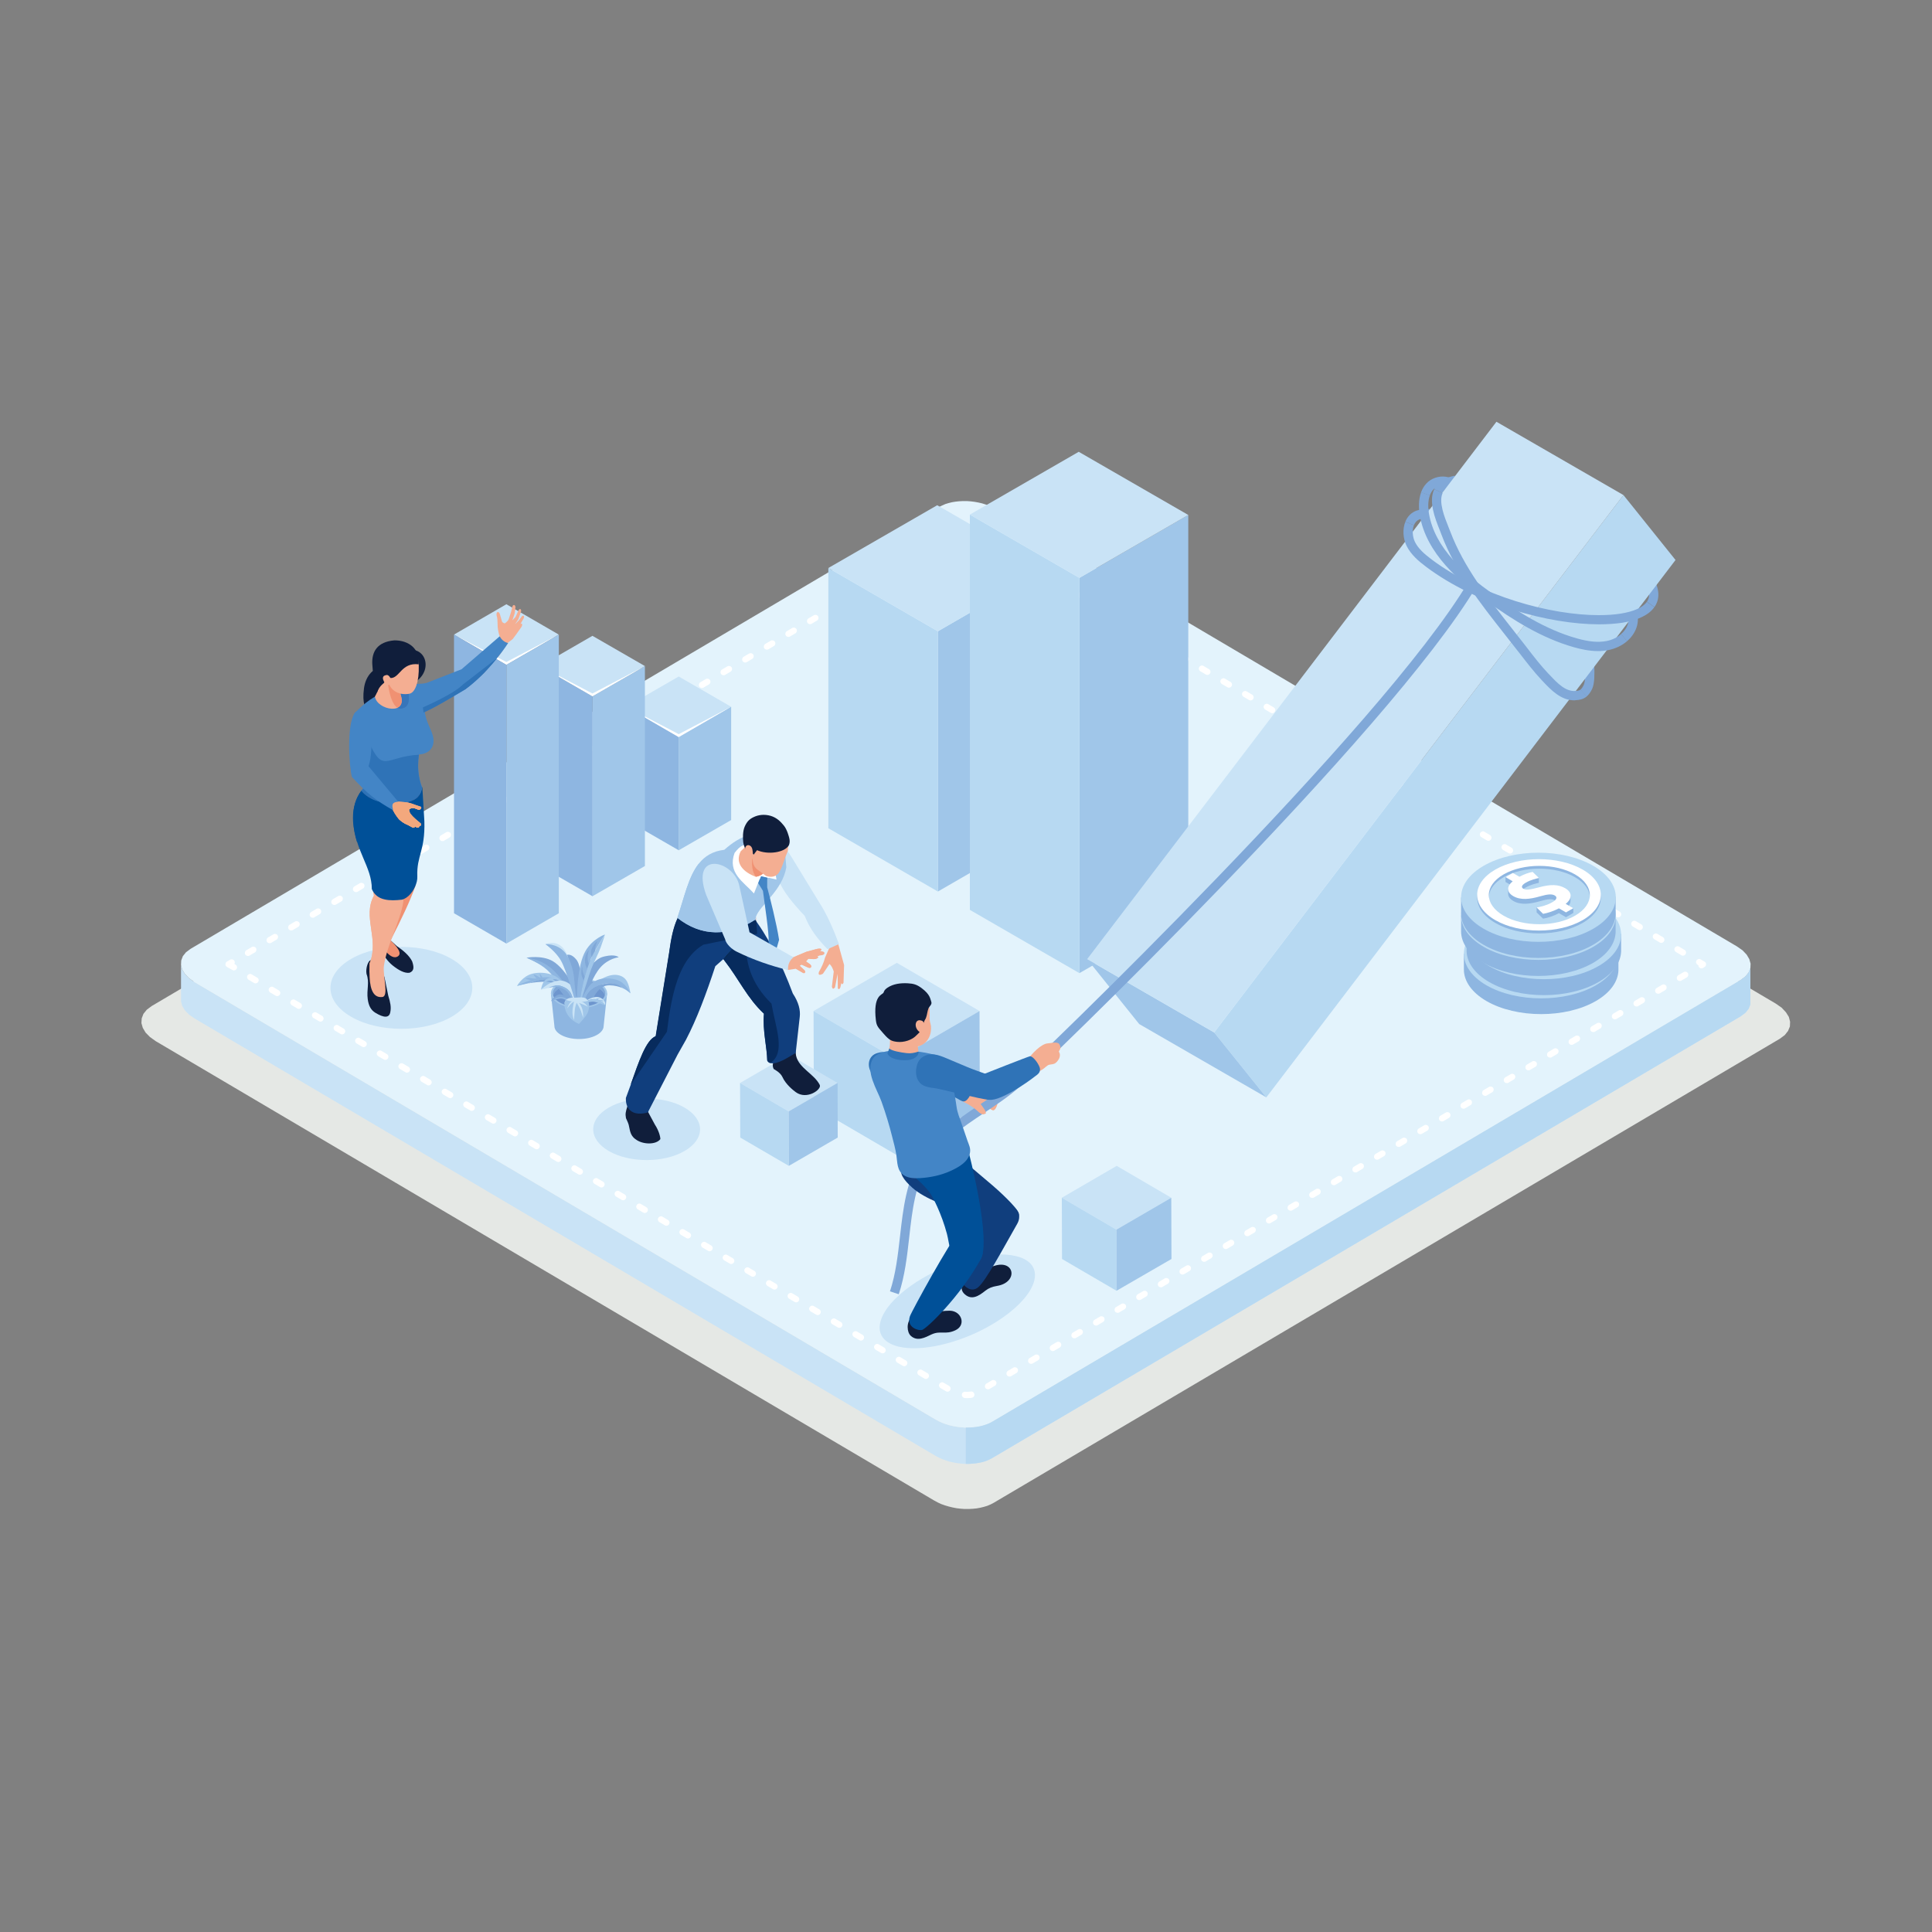 <?xml version="1.0" encoding="utf-8"?>
<svg xmlns="http://www.w3.org/2000/svg" enable-background="new 0 0 2000 2000" id="Layer_1" version="1.1" viewBox="0 0 2000 2000" x="0" y="0">
  <rect x="0" y="0" width="2000" height="2000" fill="#808080" stroke="none"/>
  <polygon clip-rule="evenodd" fill="#e5e8e5" fill-rule="evenodd" points="157.1 1041.4 971 561 974.1 559.4 977.5 558 981 556.8 984.8 555.9 988.7 555.3 992.7 554.9 996.8 554.7 1001 554.7 1005.2 555 1009.4 555.5 1013.5 556.3 1017.6 557.2 1021.6 558.4 1025.4 559.9 1029.1 561.5 1032.6 563.4 1838.4 1039 1844.4 1043.2 1848.8 1047.9 1851.8 1052.7 1853.1 1057.7 1852.9 1062.6 1851 1067.2 1847.6 1071.5 1842.5 1075.3 1028.5 1555.8 1025.4 1557.4 1022.1 1558.8 1018.5 1559.9 1014.8 1560.8 1010.9 1561.5 1006.9 1561.9 1002.7 1562.1 998.6 1562.1 994.4 1561.8 990.2 1561.3 986.1 1560.5 982 1559.5 978 1558.3 974.1 1556.9 970.5 1555.2 967 1553.3 161.2 1077.8 155.2 1073.5 150.7 1068.9 147.8 1064 146.4 1059.1 146.7 1054.2 148.5 1049.5 152 1045.2"/>
  <polygon clip-rule="evenodd" fill="#c9e3f6" fill-rule="evenodd" points="1812 1039.8 1812 1002.2 1810.2 1006.7 1806.9 1010.8 1802.1 1014.4 1027.1 1471.8 1024.2 1473.3 1021 1474.6 1017.6 1475.7 1014 1476.6 1010.3 1477.2 1006.5 1477.6 1002.6 1477.8 998.6 1477.8 994.6 1477.5 990.7 1477 986.7 1476.3 982.8 1475.4 979 1474.2 975.4 1472.9 971.9 1471.3 968.5 1469.5 201.4 1016.7 195.7 1012.7 191.4 1008.2 188.6 1003.6 187.4 998.9 187.4 1036.5 188.6 1041.3 191.4 1045.9 195.7 1050.3 201.4 1054.3 968.5 1507.1 971.9 1508.9 975.4 1510.5 979 1511.8 982.8 1513 986.7 1513.9 990.7 1514.6 994.6 1515.1 998.6 1515.4 1002.6 1515.4 1006.5 1515.2 1010.3 1514.8 1014 1514.2 1017.6 1513.4 1021 1512.3 1024.2 1510.9 1027.1 1509.4 1802.1 1052 1806.9 1048.4 1810.2 1044.3"/>
  <polygon clip-rule="evenodd" fill="#e3f3fc" fill-rule="evenodd" points="197.5 982.1 972.4 524.7 975.4 523.2 978.6 521.8 981.9 520.8 985.5 519.9 989.2 519.3 993 518.9 997 518.7 1000.9 518.7 1004.9 519 1008.9 519.5 1012.8 520.2 1016.7 521.1 1020.5 522.3 1024.2 523.6 1027.7 525.2 1031 527 1798.2 979.8 1803.9 983.8 1808.1 988.2 1810.9 992.9 1812.2 997.6 1812 1002.2 1810.2 1006.7 1806.9 1010.8 1802.1 1014.4 1027.1 1471.8 1024.2 1473.3 1021 1474.6 1017.6 1475.7 1014 1476.6 1010.3 1477.2 1006.5 1477.6 1002.6 1477.8 998.6 1477.8 994.6 1477.5 990.7 1477 986.7 1476.3 982.8 1475.4 979 1474.2 975.4 1472.9 971.9 1471.3 968.5 1469.5 201.4 1016.7 195.7 1012.7 191.4 1008.2 188.6 1003.6 187.4 998.9 187.6 994.3 189.3 989.8 192.6 985.7"/>
  <path clip-rule="evenodd" d="M235,1001L235,1001l-0.2-0.1l-0.2-0.2l-0.1-0.1l-0.1-0.1l-0.1-0.1l-0.1-0.1l-0.2-0.2l-0.1-0.1l0,0l-0.1-0.1&#xD;&#xA;				l-0.1-0.1l-0.1-0.2l0-0.1l-0.1-0.2l0-0.1l0-0.1l0,0c-0.1-0.2-0.1-0.4-0.1-0.7v-0.2c0-0.2,0-0.5,0.1-0.7l0,0l0-0.1l0-0.1l0.1-0.2&#xD;&#xA;				l0-0.1l0.1-0.2l0.1-0.1l0.1-0.1l0,0l0-0.1l0-0.1l0.1-0.1l0.1-0.1l0-0.1l0.1-0.1l0,0l0.1-0.1l0.2-0.2l0.1-0.1l0.1-0.1l0,0l0.1,0&#xD;&#xA;				l0.2-0.1l3.2-1.9c1.5-0.9,3.5-0.4,4.4,1.1c0.6,1.1,0.6,2.3,0,3.3l1.2,0.7c1.5,0.9,2.1,2.9,1.1,4.4c-0.9,1.5-2.9,2.1-4.4,1.1&#xD;&#xA;				L235,1001L235,1001z M258.3,989.2c-1.5,0.9-3.5,0.4-4.4-1.1c-0.9-1.5-0.4-3.5,1.1-4.4l5.6-3.3c1.5-0.9,3.5-0.4,4.4,1.1&#xD;&#xA;				c0.9,1.5,0.4,3.5-1.1,4.4L258.3,989.2L258.3,989.2z M280.7,976c-1.5,0.9-3.5,0.4-4.4-1.1c-0.9-1.5-0.4-3.5,1.1-4.4l5.6-3.3&#xD;&#xA;				c1.5-0.9,3.5-0.4,4.4,1.1c0.9,1.5,0.4,3.5-1.1,4.4L280.7,976L280.7,976z M303.1,962.8c-1.5,0.9-3.5,0.4-4.4-1.1&#xD;&#xA;				c-0.9-1.5-0.4-3.5,1.1-4.4l5.6-3.3c1.5-0.9,3.5-0.4,4.4,1.1c0.9,1.5,0.4,3.5-1.1,4.4L303.1,962.8L303.1,962.8z M325.4,949.6&#xD;&#xA;				c-1.5,0.9-3.5,0.4-4.4-1.1c-0.9-1.5-0.4-3.5,1.1-4.4l5.6-3.3c1.5-0.9,3.5-0.4,4.4,1.1c0.9,1.5,0.4,3.5-1.1,4.4L325.4,949.6&#xD;&#xA;				L325.4,949.6z M347.8,936.4c-1.5,0.9-3.5,0.4-4.4-1.1c-0.9-1.5-0.4-3.5,1.1-4.4l5.6-3.3c1.5-0.9,3.5-0.4,4.4,1.1&#xD;&#xA;				c0.9,1.5,0.4,3.5-1.1,4.4L347.8,936.4L347.8,936.4z M370.2,923.1c-1.5,0.9-3.5,0.4-4.4-1.1c-0.9-1.5-0.4-3.5,1.1-4.4l5.6-3.3&#xD;&#xA;				c1.5-0.9,3.5-0.4,4.4,1.1c0.9,1.5,0.4,3.5-1.1,4.4L370.2,923.1L370.2,923.1z M392.6,909.9c-1.5,0.9-3.5,0.4-4.4-1.1&#xD;&#xA;				c-0.9-1.5-0.4-3.5,1.1-4.4l5.6-3.3c1.5-0.9,3.5-0.4,4.4,1.1c0.9,1.5,0.4,3.5-1.1,4.4L392.6,909.9L392.6,909.9z M415,896.7&#xD;&#xA;				c-1.5,0.9-3.5,0.4-4.4-1.1c-0.9-1.5-0.4-3.5,1.1-4.4l5.6-3.3c1.5-0.9,3.5-0.4,4.4,1.1c0.9,1.5,0.4,3.5-1.1,4.4L415,896.7&#xD;&#xA;				L415,896.7z M437.4,883.5c-1.5,0.9-3.5,0.4-4.4-1.1c-0.9-1.5-0.4-3.5,1.1-4.4l5.6-3.3c1.5-0.9,3.5-0.4,4.4,1.1&#xD;&#xA;				c0.9,1.5,0.4,3.5-1.1,4.4L437.4,883.5L437.4,883.5z M459.7,870.3c-1.5,0.9-3.5,0.4-4.4-1.1c-0.9-1.5-0.4-3.5,1.1-4.4l5.6-3.3&#xD;&#xA;				c1.5-0.9,3.5-0.4,4.4,1.1c0.9,1.5,0.4,3.5-1.1,4.4L459.7,870.3L459.7,870.3z M482.1,857.1c-1.5,0.9-3.5,0.4-4.4-1.1&#xD;&#xA;				c-0.9-1.5-0.4-3.5,1.1-4.4l5.6-3.3c1.5-0.9,3.5-0.4,4.4,1.1c0.9,1.5,0.4,3.5-1.1,4.4L482.1,857.1L482.1,857.1z M504.5,843.9&#xD;&#xA;				c-1.5,0.9-3.5,0.4-4.4-1.1c-0.9-1.5-0.4-3.5,1.1-4.4l5.6-3.3c1.5-0.9,3.5-0.4,4.4,1.1c0.9,1.5,0.4,3.5-1.1,4.4L504.5,843.9&#xD;&#xA;				L504.5,843.9z M526.9,830.7c-1.5,0.9-3.5,0.4-4.4-1.1c-0.9-1.5-0.4-3.5,1.1-4.4l5.6-3.3c1.5-0.9,3.5-0.4,4.4,1.1&#xD;&#xA;				c0.9,1.5,0.4,3.5-1.1,4.4L526.9,830.7L526.9,830.7z M549.3,817.4c-1.5,0.9-3.5,0.4-4.4-1.1c-0.9-1.5-0.4-3.5,1.1-4.4l5.6-3.3&#xD;&#xA;				c1.5-0.9,3.5-0.4,4.4,1.1c0.9,1.5,0.4,3.5-1.1,4.4L549.3,817.4L549.3,817.4z M571.7,804.2c-1.5,0.9-3.5,0.4-4.4-1.1&#xD;&#xA;				c-0.9-1.5-0.4-3.5,1.1-4.4l5.6-3.3c1.5-0.9,3.5-0.4,4.4,1.1c0.9,1.5,0.4,3.5-1.1,4.4L571.7,804.2L571.7,804.2z M594,791&#xD;&#xA;				c-1.5,0.9-3.5,0.4-4.4-1.1c-0.9-1.5-0.4-3.5,1.1-4.4l5.6-3.3c1.5-0.9,3.5-0.4,4.4,1.1c0.9,1.5,0.4,3.5-1.1,4.4L594,791L594,791z&#xD;&#xA;				 M616.4,777.8c-1.5,0.9-3.5,0.4-4.4-1.1c-0.9-1.5-0.4-3.5,1.1-4.4l5.6-3.3c1.5-0.9,3.5-0.4,4.4,1.1c0.9,1.5,0.4,3.5-1.1,4.4&#xD;&#xA;				L616.4,777.8L616.4,777.8z M638.8,764.6c-1.5,0.9-3.5,0.4-4.4-1.1c-0.9-1.5-0.4-3.5,1.1-4.4l5.6-3.3c1.5-0.9,3.5-0.4,4.4,1.1&#xD;&#xA;				c0.9,1.5,0.4,3.5-1.1,4.4L638.8,764.6L638.8,764.6z M661.2,751.4c-1.5,0.9-3.5,0.4-4.4-1.1c-0.9-1.5-0.4-3.5,1.1-4.4l5.6-3.3&#xD;&#xA;				c1.5-0.9,3.5-0.4,4.4,1.1c0.9,1.5,0.4,3.5-1.1,4.4L661.2,751.4L661.2,751.4z M683.6,738.2c-1.5,0.9-3.5,0.4-4.4-1.1&#xD;&#xA;				c-0.9-1.5-0.4-3.5,1.1-4.4l5.6-3.3c1.5-0.9,3.5-0.4,4.4,1.1c0.9,1.5,0.4,3.5-1.1,4.4L683.6,738.2L683.6,738.2z M705.9,725&#xD;&#xA;				c-1.5,0.9-3.5,0.4-4.4-1.1c-0.9-1.5-0.4-3.5,1.1-4.4l5.6-3.3c1.5-0.9,3.5-0.4,4.4,1.1c0.9,1.5,0.4,3.5-1.1,4.4L705.9,725&#xD;&#xA;				L705.9,725z M728.3,711.8c-1.5,0.9-3.5,0.4-4.4-1.1c-0.9-1.5-0.4-3.5,1.1-4.4l5.6-3.3c1.5-0.9,3.5-0.4,4.4,1.1&#xD;&#xA;				c0.9,1.5,0.4,3.5-1.1,4.4L728.3,711.8L728.3,711.8z M750.7,698.6c-1.5,0.9-3.5,0.4-4.4-1.1c-0.9-1.5-0.4-3.5,1.1-4.4l5.6-3.3&#xD;&#xA;				c1.5-0.9,3.5-0.4,4.4,1.1c0.9,1.5,0.4,3.5-1.1,4.4L750.7,698.6L750.7,698.6z M773.1,685.4c-1.5,0.9-3.5,0.4-4.4-1.1&#xD;&#xA;				c-0.9-1.5-0.4-3.5,1.1-4.4l5.6-3.3c1.5-0.9,3.5-0.4,4.4,1.1c0.9,1.5,0.4,3.5-1.1,4.4L773.1,685.4L773.1,685.4z M795.5,672.1&#xD;&#xA;				c-1.5,0.9-3.5,0.4-4.4-1.1c-0.9-1.5-0.4-3.5,1.1-4.4l5.6-3.3c1.5-0.9,3.5-0.4,4.4,1.1c0.9,1.5,0.4,3.5-1.1,4.4L795.5,672.1&#xD;&#xA;				L795.5,672.1z M817.8,658.9c-1.5,0.9-3.5,0.4-4.4-1.1c-0.9-1.5-0.4-3.5,1.1-4.4l5.6-3.3c1.5-0.9,3.5-0.4,4.4,1.1&#xD;&#xA;				c0.9,1.5,0.4,3.5-1.1,4.4L817.8,658.9L817.8,658.9z M840.2,645.7c-1.5,0.9-3.5,0.4-4.4-1.1c-0.9-1.5-0.4-3.5,1.1-4.4l5.6-3.3&#xD;&#xA;				c1.5-0.9,3.5-0.4,4.4,1.1c0.9,1.5,0.4,3.5-1.1,4.4L840.2,645.7L840.2,645.7z M862.6,632.5c-1.5,0.9-3.5,0.4-4.4-1.1&#xD;&#xA;				s-0.4-3.5,1.1-4.4l5.6-3.3c1.5-0.9,3.5-0.4,4.4,1.1c0.9,1.5,0.4,3.5-1.1,4.4L862.6,632.5L862.6,632.5z M885,619.3&#xD;&#xA;				c-1.5,0.9-3.5,0.4-4.4-1.1c-0.9-1.5-0.4-3.5,1.1-4.4l5.6-3.3c1.5-0.9,3.5-0.4,4.4,1.1c0.9,1.5,0.4,3.5-1.1,4.4L885,619.3&#xD;&#xA;				L885,619.3z M907.4,606.1c-1.5,0.9-3.5,0.4-4.4-1.1c-0.9-1.5-0.4-3.5,1.1-4.4l5.6-3.3c1.5-0.9,3.5-0.4,4.4,1.1&#xD;&#xA;				c0.9,1.5,0.4,3.5-1.1,4.4L907.4,606.1L907.4,606.1z M929.7,592.9c-1.5,0.9-3.5,0.4-4.4-1.1c-0.9-1.5-0.4-3.5,1.1-4.4l5.6-3.3&#xD;&#xA;				c1.5-0.9,3.5-0.4,4.4,1.1c0.9,1.5,0.4,3.5-1.1,4.4L929.7,592.9L929.7,592.9z M952.1,579.7c-1.5,0.9-3.5,0.4-4.4-1.1&#xD;&#xA;				c-0.9-1.5-0.4-3.5,1.1-4.4l5.6-3.3c1.5-0.9,3.5-0.4,4.4,1.1c0.9,1.5,0.4,3.5-1.1,4.4L952.1,579.7L952.1,579.7z M974.5,566.5&#xD;&#xA;				c-1.5,0.9-3.5,0.4-4.4-1.1c-0.9-1.5-0.4-3.5,1.1-4.4l5.6-3.3c1.5-0.9,3.5-0.4,4.4,1.1c0.9,1.5,0.4,3.5-1.1,4.4L974.5,566.5&#xD;&#xA;				L974.5,566.5z M996.1,555.8c-1.8,0.1-3.3-1.3-3.4-3.1c-0.1-1.8,1.3-3.3,3.1-3.4l1.5-0.1l0.1,0h0l0.1,0l2.1,0l0.2,0l2.1,0.1l0.2,0&#xD;&#xA;				l0.8,0.1c1.8,0.2,3,1.8,2.8,3.6c-0.2,1.8-1.8,3-3.6,2.8l-0.7-0.1l-1.9-0.1l-1.9,0L996.1,555.8L996.1,555.8z M1001.9,549.4&#xD;&#xA;				l-0.4,6.5L1001.9,549.4L1001.9,549.4L1001.9,549.4z M1018.7,562.7c-1.5-0.9-2.1-2.9-1.1-4.4c0.9-1.5,2.9-2.1,4.4-1.1l5.6,3.3&#xD;&#xA;				c1.5,0.9,2.1,2.9,1.1,4.4c-0.9,1.5-2.9,2.1-4.4,1.1L1018.7,562.7L1018.7,562.7z M1041.1,576c-1.5-0.9-2.1-2.9-1.1-4.4&#xD;&#xA;				c0.9-1.5,2.9-2.1,4.4-1.1l5.6,3.3c1.5,0.9,2.1,2.9,1.1,4.4c-0.9,1.5-2.9,2.1-4.4,1.1L1041.1,576L1041.1,576z M1063.5,589.2&#xD;&#xA;				c-1.5-0.9-2.1-2.9-1.1-4.4c0.9-1.5,2.9-2.1,4.4-1.1l5.6,3.3c1.5,0.9,2.1,2.9,1.1,4.4c-0.9,1.5-2.9,2.1-4.4,1.1L1063.5,589.2&#xD;&#xA;				L1063.5,589.2z M1085.9,602.4c-1.5-0.9-2.1-2.9-1.1-4.4c0.9-1.5,2.9-2.1,4.4-1.1l5.6,3.3c1.5,0.9,2.1,2.9,1.1,4.4&#xD;&#xA;				c-0.9,1.5-2.9,2.1-4.4,1.1L1085.9,602.4L1085.9,602.4z M1108.3,615.6c-1.5-0.9-2.1-2.9-1.1-4.4c0.9-1.5,2.9-2.1,4.4-1.1l5.6,3.3&#xD;&#xA;				c1.5,0.9,2.1,2.9,1.1,4.4c-0.9,1.5-2.9,2.1-4.4,1.1L1108.3,615.6L1108.3,615.6z M1130.6,628.8c-1.5-0.9-2.1-2.9-1.1-4.4&#xD;&#xA;				c0.9-1.5,2.9-2.1,4.4-1.1l5.6,3.3c1.5,0.9,2.1,2.9,1.1,4.4c-0.9,1.5-2.9,2.1-4.4,1.1L1130.6,628.8L1130.6,628.8z M1153,642&#xD;&#xA;				c-1.5-0.9-2.1-2.9-1.1-4.4c0.9-1.5,2.9-2.1,4.4-1.1l5.6,3.3c1.5,0.9,2.1,2.9,1.1,4.4c-0.9,1.5-2.9,2.1-4.4,1.1L1153,642L1153,642&#xD;&#xA;				z M1175.4,655.3c-1.5-0.9-2.1-2.9-1.1-4.4c0.9-1.5,2.9-2.1,4.4-1.1l5.6,3.3c1.5,0.9,2.1,2.9,1.1,4.4c-0.9,1.5-2.9,2.1-4.4,1.1&#xD;&#xA;				L1175.4,655.3L1175.4,655.3z M1197.8,668.5c-1.5-0.9-2.1-2.9-1.1-4.4c0.9-1.5,2.9-2.1,4.4-1.1l5.6,3.3c1.5,0.9,2.1,2.9,1.1,4.4&#xD;&#xA;				c-0.9,1.5-2.9,2.1-4.4,1.1L1197.8,668.5L1197.8,668.5z M1220.2,681.7c-1.5-0.9-2.1-2.9-1.1-4.4c0.9-1.5,2.9-2.1,4.4-1.1l5.6,3.3&#xD;&#xA;				c1.5,0.9,2.1,2.9,1.1,4.4c-0.9,1.5-2.9,2.1-4.4,1.1L1220.2,681.7L1220.2,681.7z M1242.6,694.9c-1.5-0.9-2.1-2.9-1.1-4.4&#xD;&#xA;				c0.9-1.5,2.9-2.1,4.4-1.1l5.6,3.3c1.5,0.9,2.1,2.9,1.1,4.4c-0.9,1.5-2.9,2.1-4.4,1.1L1242.6,694.9L1242.6,694.9z M1264.9,708.1&#xD;&#xA;				c-1.5-0.9-2.1-2.9-1.1-4.4c0.9-1.5,2.9-2.1,4.4-1.1l5.6,3.3c1.5,0.9,2.1,2.9,1.1,4.4c-0.9,1.5-2.9,2.1-4.4,1.1L1264.9,708.1&#xD;&#xA;				L1264.9,708.1z M1287.3,721.3c-1.5-0.9-2.1-2.9-1.1-4.4c0.9-1.5,2.9-2.1,4.4-1.1l5.6,3.3c1.5,0.9,2.1,2.9,1.1,4.4&#xD;&#xA;				c-0.9,1.5-2.9,2.1-4.4,1.1L1287.3,721.3L1287.3,721.3z M1309.7,734.5c-1.5-0.9-2.1-2.9-1.1-4.4c0.9-1.5,2.9-2.1,4.4-1.1l5.6,3.3&#xD;&#xA;				c1.5,0.9,2.1,2.9,1.1,4.4c-0.9,1.5-2.9,2.1-4.4,1.1L1309.7,734.5L1309.7,734.5z M1332.1,747.7c-1.5-0.9-2.1-2.9-1.1-4.4&#xD;&#xA;				c0.9-1.5,2.9-2.1,4.4-1.1l5.6,3.3c1.5,0.9,2.1,2.9,1.1,4.4c-0.9,1.5-2.9,2.1-4.4,1.1L1332.1,747.7L1332.1,747.7z M1354.5,760.9&#xD;&#xA;				c-1.5-0.9-2.1-2.9-1.1-4.4c0.9-1.5,2.9-2.1,4.4-1.1l5.6,3.3c1.5,0.9,2.1,2.9,1.1,4.4c-0.9,1.5-2.9,2.1-4.4,1.1L1354.5,760.9&#xD;&#xA;				L1354.5,760.9z M1376.8,774.2c-1.5-0.9-2.1-2.9-1.1-4.4c0.9-1.5,2.9-2.1,4.4-1.1l5.6,3.3c1.5,0.9,2.1,2.9,1.1,4.4&#xD;&#xA;				c-0.9,1.5-2.9,2.1-4.4,1.1L1376.8,774.2L1376.8,774.2z M1399.2,787.4c-1.5-0.9-2.1-2.9-1.1-4.4c0.9-1.5,2.9-2.1,4.4-1.1l5.6,3.3&#xD;&#xA;				c1.5,0.9,2.1,2.9,1.1,4.4c-0.9,1.5-2.9,2.1-4.4,1.1L1399.2,787.4L1399.2,787.4z M1421.6,800.6c-1.5-0.9-2.1-2.9-1.1-4.4&#xD;&#xA;				c0.9-1.5,2.9-2.1,4.4-1.1l5.6,3.3c1.5,0.9,2.1,2.9,1.1,4.4c-0.9,1.5-2.9,2.1-4.4,1.1L1421.6,800.6L1421.6,800.6z M1444,813.8&#xD;&#xA;				c-1.5-0.9-2.1-2.9-1.1-4.4c0.9-1.5,2.9-2.1,4.4-1.1l5.6,3.3c1.5,0.9,2.1,2.9,1.1,4.4c-0.9,1.5-2.9,2.1-4.4,1.1L1444,813.8&#xD;&#xA;				L1444,813.8z M1466.4,827c-1.5-0.9-2.1-2.9-1.1-4.4c0.9-1.5,2.9-2.1,4.4-1.1l5.6,3.3c1.5,0.9,2.1,2.9,1.1,4.4&#xD;&#xA;				c-0.9,1.5-2.9,2.1-4.4,1.1L1466.4,827L1466.4,827z M1488.7,840.2c-1.5-0.9-2.1-2.9-1.1-4.4c0.9-1.5,2.9-2.1,4.4-1.1l5.6,3.3&#xD;&#xA;				c1.5,0.9,2.1,2.9,1.1,4.4c-0.9,1.5-2.9,2.1-4.4,1.1L1488.7,840.2L1488.7,840.2z M1511.1,853.4c-1.5-0.9-2.1-2.9-1.1-4.4&#xD;&#xA;				c0.9-1.5,2.9-2.1,4.4-1.1l5.6,3.3c1.5,0.9,2.1,2.9,1.1,4.4c-0.9,1.5-2.9,2.1-4.4,1.1L1511.1,853.4L1511.1,853.4z M1533.5,866.6&#xD;&#xA;				c-1.5-0.9-2.1-2.9-1.1-4.4c0.9-1.5,2.9-2.1,4.4-1.1l5.6,3.3c1.5,0.9,2.1,2.9,1.1,4.4c-0.9,1.5-2.9,2.1-4.4,1.1L1533.5,866.6&#xD;&#xA;				L1533.5,866.6z M1555.9,879.8c-1.5-0.9-2.1-2.9-1.1-4.4c0.9-1.5,2.9-2.1,4.4-1.1l5.6,3.3c1.5,0.9,2.1,2.9,1.1,4.4&#xD;&#xA;				c-0.9,1.5-2.9,2.1-4.4,1.1L1555.9,879.8L1555.9,879.8z M1578.3,893c-1.5-0.9-2.1-2.9-1.1-4.4c0.9-1.5,2.9-2.1,4.4-1.1l5.6,3.3&#xD;&#xA;				c1.5,0.9,2.1,2.9,1.1,4.4c-0.9,1.5-2.9,2.1-4.4,1.1L1578.3,893L1578.3,893z M1600.6,906.2c-1.5-0.9-2.1-2.9-1.1-4.4&#xD;&#xA;				c0.9-1.5,2.9-2.1,4.4-1.1l5.6,3.3c1.5,0.9,2.1,2.9,1.1,4.4c-0.9,1.5-2.9,2.1-4.4,1.1L1600.6,906.2L1600.6,906.2z M1623,919.5&#xD;&#xA;				c-1.5-0.9-2.1-2.9-1.1-4.4c0.9-1.5,2.9-2.1,4.4-1.1l5.6,3.3c1.5,0.9,2.1,2.9,1.1,4.4c-0.9,1.5-2.9,2.1-4.4,1.1L1623,919.5&#xD;&#xA;				L1623,919.5z M1645.4,932.7c-1.5-0.9-2.1-2.9-1.1-4.4c0.9-1.5,2.9-2.1,4.4-1.1l5.6,3.3c1.5,0.9,2.1,2.9,1.1,4.4&#xD;&#xA;				c-0.9,1.5-2.9,2.1-4.4,1.1L1645.4,932.7L1645.4,932.7z M1667.8,945.9c-1.5-0.9-2.1-2.9-1.1-4.4c0.9-1.5,2.9-2.1,4.4-1.1l5.6,3.3&#xD;&#xA;				c1.5,0.9,2.1,2.9,1.1,4.4c-0.9,1.5-2.9,2.1-4.4,1.1L1667.8,945.9L1667.8,945.9z M1690.2,959.1c-1.5-0.9-2.1-2.9-1.1-4.4&#xD;&#xA;				c0.9-1.5,2.9-2.1,4.4-1.1l5.6,3.3c1.5,0.9,2.1,2.9,1.1,4.4c-0.9,1.5-2.9,2.1-4.4,1.1L1690.2,959.1L1690.2,959.1z M1712.5,972.3&#xD;&#xA;				c-1.5-0.9-2.1-2.9-1.1-4.4c0.9-1.5,2.9-2.1,4.4-1.1l5.6,3.3c1.5,0.9,2.1,2.9,1.1,4.4c-0.9,1.5-2.9,2.1-4.4,1.1L1712.5,972.3&#xD;&#xA;				L1712.5,972.3z M1734.9,985.5c-1.5-0.9-2.1-2.9-1.1-4.4c0.9-1.5,2.9-2.1,4.4-1.1l5.6,3.3c1.5,0.9,2.1,2.9,1.1,4.4&#xD;&#xA;				c-0.9,1.5-2.9,2.1-4.4,1.1L1734.9,985.5L1734.9,985.5z M1757.3,998.7c-1.5-0.9-2.1-2.9-1.1-4.4c0.9-1.5,2.9-2.1,4.4-1.1l4,2.3&#xD;&#xA;				c0.5,0.3,0.9,0.7,1.1,1.1c0.9,1.5,0.4,3.5-1.1,4.4l-1.6,1c-1.5,0.9-3.5,0.4-4.4-1.1c-0.3-0.5-0.5-1.1-0.4-1.7L1757.3,998.7&#xD;&#xA;				L1757.3,998.7z M1742.9,1006.3c1.5-0.9,3.5-0.4,4.4,1.1c0.9,1.5,0.4,3.5-1.1,4.4l-5.6,3.3c-1.5,0.9-3.5,0.4-4.4-1.1&#xD;&#xA;				c-0.9-1.5-0.4-3.5,1.1-4.4L1742.9,1006.3L1742.9,1006.3z M1720.5,1019.5c1.5-0.9,3.5-0.4,4.4,1.1c0.9,1.5,0.4,3.5-1.1,4.4&#xD;&#xA;				l-5.6,3.3c-1.5,0.9-3.5,0.4-4.4-1.1c-0.9-1.5-0.4-3.5,1.1-4.4L1720.5,1019.5L1720.5,1019.5z M1698.1,1032.7&#xD;&#xA;				c1.5-0.9,3.5-0.4,4.4,1.1c0.9,1.5,0.4,3.5-1.1,4.4l-5.6,3.3c-1.5,0.9-3.5,0.4-4.4-1.1c-0.9-1.5-0.4-3.5,1.1-4.4L1698.1,1032.7&#xD;&#xA;				L1698.1,1032.7z M1675.7,1046c1.5-0.9,3.5-0.4,4.4,1.1c0.9,1.5,0.4,3.5-1.1,4.4l-5.6,3.3c-1.5,0.9-3.5,0.4-4.4-1.1&#xD;&#xA;				c-0.9-1.5-0.4-3.5,1.1-4.4L1675.7,1046L1675.7,1046z M1653.3,1059.2c1.5-0.9,3.5-0.4,4.4,1.1c0.9,1.5,0.4,3.5-1.1,4.4l-5.6,3.3&#xD;&#xA;				c-1.5,0.9-3.5,0.4-4.4-1.1c-0.9-1.5-0.4-3.5,1.1-4.4L1653.3,1059.2L1653.3,1059.2z M1630.9,1072.4c1.5-0.9,3.5-0.4,4.4,1.1&#xD;&#xA;				c0.9,1.5,0.4,3.5-1.1,4.4l-5.6,3.3c-1.5,0.9-3.5,0.4-4.4-1.1c-0.9-1.5-0.4-3.5,1.1-4.4L1630.9,1072.4L1630.9,1072.4z&#xD;&#xA;				 M1608.6,1085.6c1.5-0.9,3.5-0.4,4.4,1.1c0.9,1.5,0.4,3.5-1.1,4.4l-5.6,3.3c-1.5,0.9-3.5,0.4-4.4-1.1c-0.9-1.5-0.4-3.5,1.1-4.4&#xD;&#xA;				L1608.6,1085.6L1608.6,1085.6z M1586.2,1098.8c1.5-0.9,3.5-0.4,4.4,1.1c0.9,1.5,0.4,3.5-1.1,4.4l-5.6,3.3&#xD;&#xA;				c-1.5,0.9-3.5,0.4-4.4-1.1c-0.9-1.5-0.4-3.5,1.1-4.4L1586.2,1098.8L1586.2,1098.8z M1563.8,1112c1.5-0.9,3.5-0.4,4.4,1.1&#xD;&#xA;				c0.9,1.5,0.4,3.5-1.1,4.4l-5.6,3.3c-1.5,0.9-3.5,0.4-4.4-1.1c-0.9-1.5-0.4-3.5,1.1-4.4L1563.8,1112L1563.8,1112z M1541.4,1125.2&#xD;&#xA;				c1.5-0.9,3.5-0.4,4.4,1.1c0.9,1.5,0.4,3.5-1.1,4.4l-5.6,3.3c-1.5,0.9-3.5,0.4-4.4-1.1c-0.9-1.5-0.4-3.5,1.1-4.4L1541.4,1125.2&#xD;&#xA;				L1541.4,1125.2z M1519,1138.5c1.5-0.9,3.5-0.4,4.4,1.1c0.9,1.5,0.4,3.5-1.1,4.4l-5.6,3.3c-1.5,0.9-3.5,0.4-4.4-1.1&#xD;&#xA;				c-0.9-1.5-0.4-3.5,1.1-4.4L1519,1138.5L1519,1138.5z M1496.7,1151.7c1.5-0.9,3.5-0.4,4.4,1.1c0.9,1.5,0.4,3.5-1.1,4.4l-5.6,3.3&#xD;&#xA;				c-1.5,0.9-3.5,0.4-4.4-1.1c-0.9-1.5-0.4-3.5,1.1-4.4L1496.7,1151.7L1496.7,1151.7z M1474.3,1164.9c1.5-0.9,3.5-0.4,4.4,1.1&#xD;&#xA;				c0.9,1.5,0.4,3.5-1.1,4.4l-5.6,3.3c-1.5,0.9-3.5,0.4-4.4-1.1c-0.9-1.5-0.4-3.5,1.1-4.4L1474.3,1164.9L1474.3,1164.9z&#xD;&#xA;				 M1451.9,1178.1c1.5-0.9,3.5-0.4,4.4,1.1c0.9,1.5,0.4,3.5-1.1,4.4l-5.6,3.3c-1.5,0.9-3.5,0.4-4.4-1.1c-0.9-1.5-0.4-3.5,1.1-4.4&#xD;&#xA;				L1451.9,1178.1L1451.9,1178.1z M1429.5,1191.3c1.5-0.9,3.5-0.4,4.4,1.1c0.9,1.5,0.4,3.5-1.1,4.4l-5.6,3.3&#xD;&#xA;				c-1.5,0.9-3.5,0.4-4.4-1.1c-0.9-1.5-0.4-3.5,1.1-4.4L1429.5,1191.3L1429.5,1191.3z M1407.1,1204.5c1.5-0.9,3.5-0.4,4.4,1.1&#xD;&#xA;				c0.9,1.5,0.4,3.5-1.1,4.4l-5.6,3.3c-1.5,0.9-3.5,0.4-4.4-1.1c-0.9-1.5-0.4-3.5,1.1-4.4L1407.1,1204.5L1407.1,1204.5z&#xD;&#xA;				 M1384.8,1217.7c1.5-0.9,3.5-0.4,4.4,1.1c0.9,1.5,0.4,3.5-1.1,4.4l-5.6,3.3c-1.5,0.9-3.5,0.4-4.4-1.1c-0.9-1.5-0.4-3.5,1.1-4.4&#xD;&#xA;				L1384.8,1217.7L1384.8,1217.7z M1362.4,1230.9c1.5-0.9,3.5-0.4,4.4,1.1c0.9,1.5,0.4,3.5-1.1,4.4l-5.6,3.3&#xD;&#xA;				c-1.5,0.9-3.5,0.4-4.4-1.1c-0.9-1.5-0.4-3.5,1.1-4.4L1362.4,1230.9L1362.4,1230.9z M1340,1244.1c1.5-0.9,3.5-0.4,4.4,1.1&#xD;&#xA;				c0.9,1.5,0.4,3.5-1.1,4.4l-5.6,3.3c-1.5,0.9-3.5,0.4-4.4-1.1c-0.9-1.5-0.4-3.5,1.1-4.4L1340,1244.1L1340,1244.1z M1317.6,1257.3&#xD;&#xA;				c1.5-0.9,3.5-0.4,4.4,1.1c0.9,1.5,0.4,3.5-1.1,4.4l-5.6,3.3c-1.5,0.9-3.5,0.4-4.4-1.1c-0.9-1.5-0.4-3.5,1.1-4.4L1317.6,1257.3&#xD;&#xA;				L1317.6,1257.3z M1295.2,1270.5c1.5-0.9,3.5-0.4,4.4,1.1c0.9,1.5,0.4,3.5-1.1,4.4l-5.6,3.3c-1.5,0.9-3.5,0.4-4.4-1.1&#xD;&#xA;				c-0.9-1.5-0.4-3.5,1.1-4.4L1295.2,1270.5L1295.2,1270.5z M1272.9,1283.8c1.5-0.9,3.5-0.4,4.4,1.1c0.9,1.5,0.4,3.5-1.1,4.4&#xD;&#xA;				l-5.6,3.3c-1.5,0.9-3.5,0.4-4.4-1.1c-0.9-1.5-0.4-3.5,1.1-4.4L1272.9,1283.8L1272.9,1283.8z M1250.5,1297&#xD;&#xA;				c1.5-0.9,3.5-0.4,4.4,1.1c0.9,1.5,0.4,3.5-1.1,4.4l-5.6,3.3c-1.5,0.9-3.5,0.4-4.4-1.1c-0.9-1.5-0.4-3.5,1.1-4.4L1250.5,1297&#xD;&#xA;				L1250.5,1297z M1228.1,1310.2c1.5-0.9,3.5-0.4,4.4,1.1c0.9,1.5,0.4,3.5-1.1,4.4l-5.6,3.3c-1.5,0.9-3.5,0.4-4.4-1.1&#xD;&#xA;				c-0.9-1.5-0.4-3.5,1.1-4.4L1228.1,1310.2L1228.1,1310.2z M1205.7,1323.4c1.5-0.9,3.5-0.4,4.4,1.1c0.9,1.5,0.4,3.5-1.1,4.4&#xD;&#xA;				l-5.6,3.3c-1.5,0.9-3.5,0.4-4.4-1.1c-0.9-1.5-0.4-3.5,1.1-4.4L1205.7,1323.4L1205.7,1323.4z M1183.3,1336.6&#xD;&#xA;				c1.5-0.9,3.5-0.4,4.4,1.1c0.9,1.5,0.4,3.5-1.1,4.4l-5.6,3.3c-1.5,0.9-3.5,0.4-4.4-1.1c-0.9-1.5-0.4-3.5,1.1-4.4L1183.3,1336.6&#xD;&#xA;				L1183.3,1336.6z M1160.9,1349.8c1.5-0.9,3.5-0.4,4.4,1.1c0.9,1.5,0.4,3.5-1.1,4.4l-5.6,3.3c-1.5,0.9-3.5,0.4-4.4-1.1&#xD;&#xA;				c-0.9-1.5-0.4-3.5,1.1-4.4L1160.9,1349.8L1160.9,1349.8z M1138.6,1363c1.5-0.9,3.5-0.4,4.4,1.1c0.9,1.5,0.4,3.5-1.1,4.4l-5.6,3.3&#xD;&#xA;				c-1.5,0.9-3.5,0.4-4.4-1.1c-0.9-1.5-0.4-3.5,1.1-4.4L1138.6,1363L1138.6,1363z M1116.2,1376.2c1.5-0.9,3.5-0.4,4.4,1.1&#xD;&#xA;				c0.9,1.5,0.4,3.5-1.1,4.4l-5.6,3.3c-1.5,0.9-3.5,0.4-4.4-1.1c-0.9-1.5-0.4-3.5,1.1-4.4L1116.2,1376.2L1116.2,1376.2z&#xD;&#xA;				 M1093.8,1389.4c1.5-0.9,3.5-0.4,4.4,1.1c0.9,1.5,0.4,3.5-1.1,4.4l-5.6,3.3c-1.5,0.9-3.5,0.4-4.4-1.1c-0.9-1.5-0.4-3.5,1.1-4.4&#xD;&#xA;				L1093.8,1389.4L1093.8,1389.4z M1071.4,1402.6c1.5-0.9,3.5-0.4,4.4,1.1c0.9,1.5,0.4,3.5-1.1,4.4l-5.6,3.3&#xD;&#xA;				c-1.5,0.9-3.5,0.4-4.4-1.1c-0.9-1.5-0.4-3.5,1.1-4.4L1071.4,1402.6L1071.4,1402.6z M1049,1415.8c1.5-0.9,3.5-0.4,4.4,1.1&#xD;&#xA;				c0.9,1.5,0.4,3.5-1.1,4.4l-5.6,3.3c-1.5,0.9-3.5,0.4-4.4-1.1c-0.9-1.5-0.4-3.5,1.1-4.4L1049,1415.8L1049,1415.8z M1026.7,1429&#xD;&#xA;				c1.5-0.9,3.5-0.4,4.4,1.1c0.9,1.5,0.4,3.5-1.1,4.4l-5.6,3.3c-1.5,0.9-3.5,0.4-4.4-1.1c-0.9-1.5-0.4-3.5,1.1-4.4L1026.7,1429&#xD;&#xA;				L1026.7,1429z M1005.1,1440.5c1.8-0.2,3.4,1.1,3.6,2.9c0.2,1.8-1.1,3.4-2.9,3.6l-1.5,0.2l-0.1,0l-0.1,0l-1.9,0.1l-0.1,0h0l-0.1,0&#xD;&#xA;				l-2.1,0l-0.2,0l-1-0.1c-1.8-0.1-3.1-1.7-3-3.5s1.7-3.1,3.5-3l0.9,0.1l1.9,0l1.7-0.1L1005.1,1440.5L1005.1,1440.5z M982.5,1434.7&#xD;&#xA;				c1.5,0.9,2.1,2.9,1.1,4.4c-0.9,1.5-2.9,2.1-4.4,1.1l-5.6-3.3c-1.5-0.9-2.1-2.9-1.1-4.4c0.9-1.5,2.9-2.1,4.4-1.1L982.5,1434.7&#xD;&#xA;				L982.5,1434.7z M960.1,1421.5c1.5,0.9,2.1,2.9,1.1,4.4c-0.9,1.5-2.9,2.1-4.4,1.1l-5.6-3.3c-1.5-0.9-2.1-2.9-1.1-4.4&#xD;&#xA;				c0.9-1.5,2.9-2.1,4.4-1.1L960.1,1421.5L960.1,1421.5z M937.7,1408.3c1.5,0.9,2.1,2.9,1.1,4.4c-0.9,1.5-2.9,2.1-4.4,1.1l-5.6-3.3&#xD;&#xA;				c-1.5-0.9-2.1-2.9-1.1-4.4c0.9-1.5,2.9-2.1,4.4-1.1L937.7,1408.3L937.7,1408.3z M915.3,1395c1.5,0.9,2.1,2.9,1.1,4.4&#xD;&#xA;				c-0.9,1.5-2.9,2.1-4.4,1.1l-5.6-3.3c-1.5-0.9-2.1-2.9-1.1-4.4c0.9-1.5,2.9-2.1,4.4-1.1L915.3,1395L915.3,1395z M892.9,1381.8&#xD;&#xA;				c1.5,0.9,2.1,2.9,1.1,4.4c-0.9,1.5-2.9,2.1-4.4,1.1l-5.6-3.3c-1.5-0.9-2.1-2.9-1.1-4.4c0.9-1.5,2.9-2.1,4.4-1.1L892.9,1381.8&#xD;&#xA;				L892.9,1381.8z M870.5,1368.6c1.5,0.9,2.1,2.9,1.1,4.4c-0.9,1.5-2.9,2.1-4.4,1.1l-5.6-3.3c-1.5-0.9-2.1-2.9-1.1-4.4&#xD;&#xA;				c0.9-1.5,2.9-2.1,4.4-1.1L870.5,1368.6L870.5,1368.6z M848.1,1355.4c1.5,0.9,2.1,2.9,1.1,4.4c-0.9,1.5-2.9,2.1-4.4,1.1l-5.6-3.3&#xD;&#xA;				c-1.5-0.9-2.1-2.9-1.1-4.4c0.9-1.5,2.9-2.1,4.4-1.1L848.1,1355.4L848.1,1355.4z M825.8,1342.2c1.5,0.9,2.1,2.9,1.1,4.4&#xD;&#xA;				c-0.9,1.5-2.9,2.1-4.4,1.1l-5.6-3.3c-1.5-0.9-2.1-2.9-1.1-4.4c0.9-1.5,2.9-2.1,4.4-1.1L825.8,1342.2L825.8,1342.2z M803.4,1329&#xD;&#xA;				c1.5,0.9,2.1,2.9,1.1,4.4c-0.9,1.5-2.9,2.1-4.4,1.1l-5.6-3.3c-1.5-0.9-2.1-2.9-1.1-4.4c0.9-1.5,2.9-2.1,4.4-1.1L803.4,1329&#xD;&#xA;				L803.4,1329z M781,1315.7c1.5,0.9,2.1,2.9,1.1,4.4c-0.9,1.5-2.9,2.1-4.4,1.1l-5.6-3.3c-1.5-0.9-2.1-2.9-1.1-4.4&#xD;&#xA;				c0.9-1.5,2.9-2.1,4.4-1.1L781,1315.7L781,1315.7z M758.6,1302.5c1.5,0.9,2.1,2.9,1.1,4.4c-0.9,1.5-2.9,2.1-4.4,1.1l-5.6-3.3&#xD;&#xA;				c-1.5-0.9-2.1-2.9-1.1-4.4c0.9-1.5,2.9-2.1,4.4-1.1L758.6,1302.5L758.6,1302.5z M736.2,1289.3c1.5,0.9,2.1,2.9,1.1,4.4&#xD;&#xA;				c-0.9,1.5-2.9,2.1-4.4,1.1l-5.6-3.3c-1.5-0.9-2.1-2.9-1.1-4.4c0.9-1.5,2.9-2.1,4.4-1.1L736.2,1289.3L736.2,1289.3z M713.8,1276.1&#xD;&#xA;				c1.5,0.9,2.1,2.9,1.1,4.4c-0.9,1.5-2.9,2.1-4.4,1.1l-5.6-3.3c-1.5-0.9-2.1-2.9-1.1-4.4c0.9-1.5,2.9-2.1,4.4-1.1L713.8,1276.1&#xD;&#xA;				L713.8,1276.1z M691.5,1262.9c1.5,0.9,2.1,2.9,1.1,4.4c-0.9,1.5-2.9,2.1-4.4,1.1l-5.6-3.3c-1.5-0.9-2.1-2.9-1.1-4.4&#xD;&#xA;				c0.9-1.5,2.9-2.1,4.4-1.1L691.5,1262.9L691.5,1262.9z M669.1,1249.7c1.5,0.9,2.1,2.9,1.1,4.4c-0.9,1.5-2.9,2.1-4.4,1.1l-5.6-3.3&#xD;&#xA;				c-1.5-0.9-2.1-2.9-1.1-4.4c0.9-1.5,2.9-2.1,4.4-1.1L669.1,1249.7L669.1,1249.7z M646.7,1236.5c1.5,0.9,2.1,2.9,1.1,4.4&#xD;&#xA;				c-0.9,1.5-2.9,2.1-4.4,1.1l-5.6-3.3c-1.5-0.9-2.1-2.9-1.1-4.4c0.9-1.5,2.9-2.1,4.4-1.1L646.7,1236.5L646.7,1236.5z M624.3,1223.3&#xD;&#xA;				c1.5,0.9,2.1,2.9,1.1,4.4c-0.9,1.5-2.9,2.1-4.4,1.1l-5.6-3.3c-1.5-0.9-2.1-2.9-1.1-4.4c0.9-1.5,2.9-2.1,4.4-1.1L624.3,1223.3&#xD;&#xA;				L624.3,1223.3z M601.9,1210.1c1.5,0.9,2.1,2.9,1.1,4.4c-0.9,1.5-2.9,2.1-4.4,1.1l-5.6-3.3c-1.5-0.9-2.1-2.9-1.1-4.4&#xD;&#xA;				c0.9-1.5,2.9-2.1,4.4-1.1L601.9,1210.1L601.9,1210.1z M579.6,1196.9c1.5,0.9,2.1,2.9,1.1,4.4c-0.9,1.5-2.9,2.1-4.4,1.1l-5.6-3.3&#xD;&#xA;				c-1.5-0.9-2.1-2.9-1.1-4.4c0.9-1.5,2.9-2.1,4.4-1.1L579.6,1196.9L579.6,1196.9z M557.2,1183.7c1.5,0.9,2.1,2.9,1.1,4.4&#xD;&#xA;				c-0.9,1.5-2.9,2.1-4.4,1.1l-5.6-3.3c-1.5-0.9-2.1-2.9-1.1-4.4c0.9-1.5,2.9-2.1,4.4-1.1L557.2,1183.7L557.2,1183.7z M534.8,1170.4&#xD;&#xA;				c1.5,0.9,2.1,2.9,1.1,4.4c-0.9,1.5-2.9,2.1-4.4,1.1l-5.6-3.3c-1.5-0.9-2.1-2.9-1.1-4.4c0.9-1.5,2.9-2.1,4.4-1.1L534.8,1170.4&#xD;&#xA;				L534.8,1170.4z M512.4,1157.2c1.5,0.9,2.1,2.9,1.1,4.4c-0.9,1.5-2.9,2.1-4.4,1.1l-5.6-3.3c-1.5-0.9-2.1-2.9-1.1-4.4&#xD;&#xA;				c0.9-1.5,2.9-2.1,4.4-1.1L512.4,1157.2L512.4,1157.2z M490,1144c1.5,0.9,2.1,2.9,1.1,4.4c-0.9,1.5-2.9,2.1-4.4,1.1l-5.6-3.3&#xD;&#xA;				c-1.5-0.9-2.1-2.9-1.1-4.4c0.9-1.5,2.9-2.1,4.4-1.1L490,1144L490,1144z M467.7,1130.8c1.5,0.9,2.1,2.9,1.1,4.4&#xD;&#xA;				c-0.9,1.5-2.9,2.1-4.4,1.1l-5.6-3.3c-1.5-0.9-2.1-2.9-1.1-4.4c0.9-1.5,2.9-2.1,4.4-1.1L467.7,1130.8L467.7,1130.8z M445.3,1117.6&#xD;&#xA;				c1.5,0.9,2.1,2.9,1.1,4.4c-0.9,1.5-2.9,2.1-4.4,1.1l-5.6-3.3c-1.5-0.9-2.1-2.9-1.1-4.4c0.9-1.5,2.9-2.1,4.4-1.1L445.3,1117.6&#xD;&#xA;				L445.3,1117.6z M422.9,1104.4c1.5,0.9,2.1,2.9,1.1,4.4c-0.9,1.5-2.9,2.1-4.4,1.1l-5.6-3.3c-1.5-0.9-2.1-2.9-1.1-4.4&#xD;&#xA;				c0.9-1.5,2.9-2.1,4.4-1.1L422.9,1104.4L422.9,1104.4z M400.5,1091.2c1.5,0.9,2.1,2.9,1.1,4.4c-0.9,1.5-2.9,2.1-4.4,1.1l-5.6-3.3&#xD;&#xA;				c-1.5-0.9-2.1-2.9-1.1-4.4c0.9-1.5,2.9-2.1,4.4-1.1L400.5,1091.2L400.5,1091.2z M378.1,1078c1.5,0.9,2.1,2.9,1.1,4.4&#xD;&#xA;				c-0.9,1.5-2.9,2.1-4.4,1.1l-5.6-3.3c-1.5-0.9-2.1-2.9-1.1-4.4c0.9-1.5,2.9-2.1,4.4-1.1L378.1,1078L378.1,1078z M355.8,1064.8&#xD;&#xA;				c1.5,0.9,2.1,2.9,1.1,4.4c-0.9,1.5-2.9,2.1-4.4,1.1l-5.6-3.3c-1.5-0.9-2.1-2.9-1.1-4.4c0.9-1.5,2.9-2.1,4.4-1.1L355.8,1064.8&#xD;&#xA;				L355.8,1064.8z M333.4,1051.6c1.5,0.9,2.1,2.9,1.1,4.4c-0.9,1.5-2.9,2.1-4.4,1.1l-5.6-3.3c-1.5-0.9-2.1-2.9-1.1-4.4&#xD;&#xA;				c0.9-1.5,2.9-2.1,4.4-1.1L333.4,1051.6L333.4,1051.6z M311,1038.4c1.5,0.9,2.1,2.9,1.1,4.4c-0.9,1.5-2.9,2.1-4.4,1.1l-5.6-3.3&#xD;&#xA;				c-1.5-0.9-2.1-2.9-1.1-4.4c0.9-1.5,2.9-2.1,4.4-1.1L311,1038.4L311,1038.4z M288.6,1025.2c1.5,0.9,2.1,2.9,1.1,4.4&#xD;&#xA;				c-0.9,1.5-2.9,2.1-4.4,1.1l-5.6-3.3c-1.5-0.9-2.1-2.9-1.1-4.4c0.9-1.5,2.9-2.1,4.4-1.1L288.6,1025.2L288.6,1025.2z M266.2,1012&#xD;&#xA;				c1.5,0.9,2.1,2.9,1.1,4.4c-0.9,1.5-2.9,2.1-4.4,1.1l-5.6-3.3c-1.5-0.9-2.1-2.9-1.1-4.4c0.9-1.5,2.9-2.1,4.4-1.1L266.2,1012z" fill="#fff" fill-rule="evenodd"/>
  <polygon clip-rule="evenodd" fill="#b7d9f2" fill-rule="evenodd" points="1802.1 1014.4 1027.1 1471.8 1024.2 1473.3 1021 1474.6 1017.6 1475.7 1014 1476.6 1010.3 1477.2 1006.5 1477.6 1002.6 1477.8 999.8 1477.8 999.8 1515.4 1002.6 1515.4 1006.5 1515.2 1010.3 1514.8 1014 1514.2 1017.6 1513.4 1021 1512.3 1024.2 1510.9 1027.1 1509.4 1802.1 1052 1806.9 1048.4 1810.2 1044.3 1812 1039.8 1812 1002.2 1810.2 1006.7 1806.9 1010.8"/>
  <path clip-rule="evenodd" d="M946.1,1395.7c-7.5,0-14.3-0.9-20-2.9c-26.2-9.1-18.4-37,17.4-62.2c28.1-19.7,65.1-32,92.4-32&#xD;&#xA;		c7.6,0,14.4,1,20,2.9c26.2,9.1,18.4,36.9-17.5,62.2C1010.5,1383.4,973.5,1395.7,946.1,1395.7z" fill="#c9e3f6" fill-rule="evenodd"/>
  <path clip-rule="evenodd" d="M415.5,1065c-18.8,0-37.6-4.1-51.9-12.4c-28.7-16.5-28.7-43.4,0-60c14.3-8.3,33.1-12.4,51.9-12.4&#xD;&#xA;		c18.8,0,37.6,4.1,51.9,12.4c28.7,16.6,28.7,43.4,0,60C453.1,1060.9,434.3,1065,415.5,1065z" fill="#c9e3f6" fill-rule="evenodd"/>
  <path clip-rule="evenodd" d="M669.4,1200.9c-14.1,0-28.3-3.1-39.1-9.3c-21.6-12.5-21.6-32.7,0-45.1c10.8-6.2,24.9-9.3,39.1-9.3&#xD;&#xA;		c14.1,0,28.3,3.1,39.1,9.3c21.6,12.5,21.6,32.7,0,45.1C697.7,1197.8,683.6,1200.9,669.4,1200.9z" fill="#c9e3f6" fill-rule="evenodd"/>
  <polygon clip-rule="evenodd" fill="#1aa0dc" fill-rule="evenodd" points="606.9 1000.1 611.6 1002.8 611.6 1001.1 607 998.4"/>
  <polygon clip-rule="evenodd" fill="#e51c44" fill-rule="evenodd" points="637.6 1017.8 642.2 1020.5 642.3 1018.7 637.6 1016.1"/>
  <polygon clip-rule="evenodd" fill="#1aa0dc" fill-rule="evenodd" points="643.7 1021.4 648.3 1024 648.4 1022.3 643.8 1019.6"/>
  <path clip-rule="evenodd" d="M573.9,1062.1c0,7.5,11.4,13.5,25.5,13.5c14.1,0,25.5-6.1,25.5-13.5l3.6-33.8h-58.2L573.9,1062.1z" fill="#8eb6e1" fill-rule="evenodd"/>
  <path clip-rule="evenodd" d="M599.4,1012.7c-16.1,0-29.1,6.9-29.1,15.5c0,8.5,13,15.5,29.1,15.5c16.1,0,29.1-6.9,29.1-15.5&#xD;&#xA;			C628.5,1019.7,615.4,1012.7,599.4,1012.7z" fill="#a0c6e9" fill-rule="evenodd"/>
  <path clip-rule="evenodd" d="M599.4,1014.1c-15,0-27.1,6.3-27.1,14.1c0,0.7,0.1,1.4,0.3,2.1c1.9-6.8,13.2-12,26.8-12&#xD;&#xA;			c13.6,0,24.9,5.2,26.8,12c0.2-0.7,0.3-1.4,0.3-2.1C626.4,1020.4,614.3,1014.1,599.4,1014.1z" fill="#80a8d8" fill-rule="evenodd"/>
  <path clip-rule="evenodd" d="M599.4,1018.3c-13.6,0-24.9,5.2-26.8,12c1.9,6.8,13.2,12,26.8,12c13.6,0,24.9-5.2,26.8-12&#xD;&#xA;			C624.2,1023.5,613,1018.3,599.4,1018.3z" fill="#6e96ce" fill-rule="evenodd"/>
  <path clip-rule="evenodd" d="M584.8,989.1c-2.3,1-3.9,4-3.9,4s5.4,10.9,7.5,16.4c2.1,5.4,5.9,20.8,5.9,20.8l5.1,0.4c0,0,5.2-28.4-3.1-37.7&#xD;&#xA;			C592.9,989.1,589.4,987,584.8,989.1z" fill="#80a8d8" fill-rule="evenodd"/>
  <path clip-rule="evenodd" d="M602.7,1000.4c-2.4,3.5-6.3,27.8-6.3,27.8l8.6-0.9l11-29.5C616.1,997.9,611.1,988.3,602.7,1000.4z" fill="#80a8d8" fill-rule="evenodd"/>
  <path clip-rule="evenodd" d="M571.9,994.8c-11.2-6.3-26.8-3.4-26.8-3.4s13.6,5.9,19.6,10.3c13.9,10.2,27.1,31.8,27.1,31.8l8.8-0.4&#xD;&#xA;			C600.5,1033.1,587.1,1003.4,571.9,994.8z" fill="#80a8d8" fill-rule="evenodd"/>
  <path clip-rule="evenodd" d="M570.5,1002.3c-12.1-10.2-25.4-10.8-25.4-10.8s12.9,5,21.3,12.6c8.4,7.6,22.1,27.2,22.1,27.2l4.2-0.5&#xD;&#xA;			C592.7,1030.8,582.6,1012.5,570.5,1002.3z" fill="#8eb6e1" fill-rule="evenodd"/>
  <path clip-rule="evenodd" d="M626.1,990c-5.3,1.2-9.1,3.1-17.6,13.7c-8,10-10.7,30.6-10.7,30.6l1.5,2l7.3-1.4l1.9-8.3&#xD;&#xA;			c0,0,5.1-16.2,13.1-25.2c8.6-9.6,18.9-10.4,18.9-10.4S637.3,987.4,626.1,990z" fill="#80a8d8" fill-rule="evenodd"/>
  <path clip-rule="evenodd" d="M550.9,1008c-10.4,2.7-15.7,12.7-15.7,12.7s23.6-7.1,30.6-6.8c7,0.3,22.3,12.6,22.3,12.6s0,0-5.7-9.2&#xD;&#xA;			C576.6,1007.9,561.3,1005.3,550.9,1008z" fill="#a0c6e9" fill-rule="evenodd"/>
  <path clip-rule="evenodd" d="M558.7,1008c0,2.1,1.1,4.5,1.1,4.5s-5.1-3.4-7.7-4c1.1,2.4,3.7,4.8,3.7,4.8s-1.8-0.1-5.4-0.6&#xD;&#xA;			c-2.7-0.4-3.3-0.6-6.6,0.6c3,0.8,8,1.7,8,1.7l10.6-1.7C562.5,1013.4,560.1,1008.8,558.7,1008z" fill="#8eb6e1" fill-rule="evenodd"/>
  <path clip-rule="evenodd" d="M575.1,1013c-15.7-5.7-39.9,7.6-39.9,7.6s5.1-1.4,11.7-2.7c6.1-2.3,16.2-5.5,22.2-3.9&#xD;&#xA;			c9.1,2.4,15.5,9.8,20.1,16.2c1.7,2.3,3.4,4.5,5.1,6.4c2.8,0.1,5.1-0.4,5.1-0.4S590.8,1018.7,575.1,1013z" fill="#8eb6e1" fill-rule="evenodd"/>
  <path clip-rule="evenodd" d="M569.1,1014.1c-6.1-1.6-16.1,1.6-22.2,3.9c6-1.1,13.1-2,18.9-1.5c12.2,1.1,16.2,14.5,22.3,18.5&#xD;&#xA;			c1.8,1.2,4.1,1.6,6.2,1.6c-1.6-1.9-2.5-4.8-4.1-7.1C585.5,1023.2,578.2,1016.5,569.1,1014.1z" fill="#80a8d8" fill-rule="evenodd"/>
  <path clip-rule="evenodd" d="M639.5,1009.4c-10-1.8-20.8,6.6-20.8,6.6s19-1.9,34,12.3C651,1019.6,649.5,1011.2,639.5,1009.4z" fill="#a0c6e9" fill-rule="evenodd"/>
  <path clip-rule="evenodd" d="M637.7,1014.1c-8.2-2.1-21-2.9-28.5,7.7c-3.8,5.4-7.8,13.3-7.8,13.3s1.8,0.5,4.1,0.6c0.4-1.1,0.8-2.3,1.3-3.6&#xD;&#xA;			c2.7-7,10.4-11.9,19.3-13.8c10.1-2.1,15.8,1.8,18.5,4.6c5.3,2.4,8,5.4,8,5.4S647.9,1016.8,637.7,1014.1z" fill="#8eb6e1" fill-rule="evenodd"/>
  <path clip-rule="evenodd" d="M626.1,1018.3c-8.9,1.9-16.6,6.8-19.3,13.8c-0.5,1.3-1,2.6-1.3,3.6c2.9,0.1,6.8-0.5,9.3-3.6&#xD;&#xA;			c0,0,5.3-12.2,16-12.1c5.7,0.1,10.3,1.4,13.7,2.9C642,1020,636.3,1016.1,626.1,1018.3z" fill="#80a8d8" fill-rule="evenodd"/>
  <path clip-rule="evenodd" d="M606.3,984.1c-9.3,15.7-9,49.4-9,49.4s2.4,1.2,3.3,0.7c0-0.3,0.1-0.6,0.1-0.9c3.1-21.8,10.3-40.7,14.3-47.6&#xD;&#xA;			c6.7-11.5,11.2-18.3,11.2-18.3S613.7,971.6,606.3,984.1z" fill="#8eb6e1" fill-rule="evenodd"/>
  <path clip-rule="evenodd" d="M612.8,981.5c-2.3,5.1,0,10,0,10l2.8-2.3c0,0,0.8-1.1,0.5-5.3c-0.3-4.2,2.4-9.8,2.4-9.8&#xD;&#xA;			S615,976.4,612.8,981.5z" fill="#80a8d8" fill-rule="evenodd"/>
  <path clip-rule="evenodd" d="M609.7,983.4c0,0-4.2,3.6-4.2,10.8c0,6.2,3,9.4,3,9.4l2.6-3.1c0,0-1.7-1.7-2.6-6.3&#xD;&#xA;			C607.6,989.1,609.7,983.4,609.7,983.4z" fill="#80a8d8" fill-rule="evenodd"/>
  <path clip-rule="evenodd" d="M602.7,1011.7c2.1,4.7,3.5,5.8,3.5,5.8l0.9-3.8c0,0-4.4-5.1-4.4-13.3C602.7,1000.4,600.6,1007.1,602.7,1011.7&#xD;&#xA;			z" fill="#80a8d8" fill-rule="evenodd"/>
  <path clip-rule="evenodd" d="M600.7,1033.3l1.6,0.2c0,0,7.9-25.5,9.5-29.8c2.3-6.2,7.5-16.1,10-22.9c2.5-6.8,4.5-13.4,4.5-13.4&#xD;&#xA;			s-4.5,6.8-11.2,18.3C610.9,992.7,603.8,1011.6,600.7,1033.3z" fill="#a0c6e9" fill-rule="evenodd"/>
  <path clip-rule="evenodd" d="M579.4,1029.4c-4.6,0.2-9.1,7-9.1,7s6.6-2.7,10.2-2.8c3.6-0.1,5.6,1.5,5.6,1.5l2.1-1.5&#xD;&#xA;			C588.2,1033.5,584,1029.2,579.4,1029.4z" fill="#80a8d8" fill-rule="evenodd"/>
  <path clip-rule="evenodd" d="M570.3,1036.3c0,0,6.2-2.8,10.6-2.6c3.5,0.2,6.3,2.5,6.3,2.5l2.1-0.6c0,0-3.6-3.5-8.8-3.6&#xD;&#xA;			C575.3,1032,570.3,1036.3,570.3,1036.3z" fill="#8eb6e1" fill-rule="evenodd"/>
  <path clip-rule="evenodd" d="M620.9,1032.6c-5.9-2.3-13.2,2.9-13.2,2.9l0.6,0.6c1.9-1.4,6.1-2.5,10.4-1.3c5.5,1.5,7.7,5.7,7.7,5.7&#xD;&#xA;			S627.8,1035.4,620.9,1032.6z" fill="#c9e3f6" fill-rule="evenodd"/>
  <path clip-rule="evenodd" d="M621.7,1035.1c-2.4,0.5-3.1,1.2-3.1,1.2l0.6,0.5c0,0,1.5-0.8,3.6-0.5c1.1,0.2,2.2,0.8,2.2,0.8&#xD;&#xA;			S624.1,1034.6,621.7,1035.1z" fill="#a0c6e9" fill-rule="evenodd"/>
  <path clip-rule="evenodd" d="M617.7,1033.8c-1.5,0.7-2.2,2.2-2.2,2.2h1.2c0,0,1.3-1.6,2.5-1.8c1.2-0.3,2.3-0.4,2.3-0.4&#xD;&#xA;			S619.2,1033.1,617.7,1033.8z" fill="#a0c6e9" fill-rule="evenodd"/>
  <path clip-rule="evenodd" d="M618.6,1034.9c-4.3-1.2-8.5-0.1-10.4,1.3c-0.6,0.4-1,0.9-1.1,1.3c2.6,0.4,4.7-1.3,8.9-0.3&#xD;&#xA;			c4.4,1,10.2,3.4,10.2,3.4S624.1,1036.4,618.6,1034.9z" fill="#a0c6e9" fill-rule="evenodd"/>
  <path clip-rule="evenodd" d="M565.8,1013.5c-4.8,2.7-5.7,11-5.7,11c0,0,7.4-5.5,11.5-7.5c4.1-2,10.3-0.8,10.3-0.8&#xD;&#xA;			S573.5,1009.1,565.8,1013.5z" fill="#a0c6e9" fill-rule="evenodd"/>
  <path clip-rule="evenodd" d="M565.2,1016.4c6.4-0.1,7.6,1.9,7.6,1.9l2.5-0.7c0,0-1.7-1.4-4.3-2.2C568.4,1014.5,565.2,1016.4,565.2,1016.4z" fill="#80a8d8" fill-rule="evenodd"/>
  <path clip-rule="evenodd" d="M572.3,1013.7c0,0,4.4,3,6.6,3.5c2.2,0.6,3-0.5,3-0.5S576.5,1013.2,572.3,1013.7z" fill="#80a8d8" fill-rule="evenodd"/>
  <path clip-rule="evenodd" d="M589.6,1018.6c-5.4-4-9.8-3.5-10.6-3.5c-7.5,0.5-14.9,5.3-18.8,9.4c0,0,3.6-0.9,7.4-1.7&#xD;&#xA;			c2.3-1.2,7.7-3.7,12.4-2.3c6.2,1.8,10.9,4.6,12.8,12.4c0.2,0.6,0.2,1.2,0.2,1.7l2.9,0.4C595.8,1034.9,595,1022.5,589.6,1018.6z" fill="#c9e3f6" fill-rule="evenodd"/>
  <path clip-rule="evenodd" d="M579.9,1020.4c-4.7-1.4-10.1,1.1-12.4,2.3c2-0.4,4-0.8,5.7-1c0.5-0.1,8.1-1,14,4.9c2.3,2.3,4.8,7.8,4.8,7.8&#xD;&#xA;			l0.8,0.1c0-0.5,0-1.1-0.2-1.7C590.8,1025.1,586.1,1022.3,579.9,1020.4z" fill="#8eb6e1" fill-rule="evenodd"/>
  <path clip-rule="evenodd" d="M581.3,979.8c-7.5-6.5-16.7-2.5-16.7-2.5l24.6,19.4C589.2,996.8,588.1,985.7,581.3,979.8z" fill="#c9e3f6" fill-rule="evenodd"/>
  <path clip-rule="evenodd" d="M584.4,985.5c-8.3-9.1-19.8-8.1-19.8-8.1s10.9,7.6,16.3,17.4c5.4,9.8,13.4,38,13.4,38l2.2,1.5&#xD;&#xA;			c0,0-1.5-13.6-2.2-21.6C593.6,1004.6,590.2,992,584.4,985.5z" fill="#8eb6e1" fill-rule="evenodd"/>
  <path clip-rule="evenodd" d="M594.3,1032.8c-10.4-0.5-9.9,6.1-9.9,6.1l23.4,1.3c0,0,1.1-3,0.7-4C606.5,1030.7,598.9,1033,594.3,1032.8z" fill="#c9e3f6" fill-rule="evenodd"/>
  <path clip-rule="evenodd" d="M586.1,1035c-0.9,0.3-1.5,2.1-1.7,3.8c-0.6,5.4,2.7,16.1,15,21.2c7.3-8.2,9.7-10.8,10.3-17.1&#xD;&#xA;			c0.5-5.1-0.9-6.3-1.1-6.8C602.2,1038,589.8,1037.2,586.1,1035z" fill="#a0c6e9" fill-rule="evenodd"/>
  <path clip-rule="evenodd" d="M604.6,1038.2c-1.6-1.2-8.1-3.9-8.1-3.9s-5.3,2.2-6.9,4.5c-1.6,2.3-2.4,5-2.4,5s1.1-1.2,2.9-3.6&#xD;&#xA;			c1.2-1.6,4.1-3.5,4.1-3.5s-1.7,6.9-1.6,11.4c0.1,4.5,1.6,7.7,1.6,7.7s0.5-5.2,0.8-9.7c0.3-4.5,2-8,2-8s3.6,6,4.4,8.6&#xD;&#xA;			c0.8,2.6,2.2,6.7,2.2,6.7s0.4-4.8-0.9-9c-1.3-4.3-3.4-6.2-3.4-6.2s2.8,1,4.8,1.8c2,0.8,4.4,2.2,4.4,2.2S607.2,1040.1,604.6,1038.2&#xD;&#xA;			z" fill="#c9e3f6" fill-rule="evenodd"/>
  <g>
    <polygon clip-rule="evenodd" fill="#c9e3f6" fill-rule="evenodd" points="702.6 700.3 756.8 731.6 702.6 763 648.4 731.6"/>
    <polygon clip-rule="evenodd" fill="#a0c6e9" fill-rule="evenodd" points="756.9 848.9 702.6 880.2 702.6 762.9 756.9 731.6"/>
    <polygon clip-rule="evenodd" fill="#8eb6e1" fill-rule="evenodd" points="702.6 880.2 648.4 848.9 648.4 731.6 702.6 762.9"/>
    <polygon clip-rule="evenodd" fill="#fff" fill-rule="evenodd" points="702.6 760 756.8 731.6 702.6 763 648.4 731.6"/>
    <polygon clip-rule="evenodd" fill="#c9e3f6" fill-rule="evenodd" points="613.3 658.2 667.6 689.5 613.3 720.8 559.1 689.5"/>
    <polygon clip-rule="evenodd" fill="#a0c6e9" fill-rule="evenodd" points="667.6 896.5 613.3 927.8 613.3 720.8 667.6 689.5"/>
    <polygon clip-rule="evenodd" fill="#8eb6e1" fill-rule="evenodd" points="613.4 927.8 559.1 896.5 559.1 689.5 613.4 720.8"/>
    <polygon clip-rule="evenodd" fill="#c9e3f6" fill-rule="evenodd" points="524.2 625.5 578.4 656.9 524.2 688.2 470 656.9"/>
    <polygon clip-rule="evenodd" fill="#fff" fill-rule="evenodd" points="613.3 717.9 667.6 689.5 613.3 720.8 559.1 689.5"/>
    <polygon clip-rule="evenodd" fill="#fff" fill-rule="evenodd" points="524.2 685.3 578.4 656.9 524.2 688.2 470 656.9"/>
    <polygon clip-rule="evenodd" fill="#a0c6e9" fill-rule="evenodd" points="578.5 945.4 524.2 976.8 524.2 688.2 578.5 656.9"/>
    <polygon clip-rule="evenodd" fill="#8eb6e1" fill-rule="evenodd" points="524.2 976.8 470 945.4 470 656.9 524.2 688.2"/>
  </g>
  <g>
    <polygon clip-rule="evenodd" fill="#c9e3f6" fill-rule="evenodd" points="842.2 1046.6 927.9 1096.6 1014 1046.6 928.4 996.7"/>
    <polygon clip-rule="evenodd" fill="#b7d9f2" fill-rule="evenodd" points="928.1 1195.6 842.5 1145.6 842.2 1046.6 927.9 1096.6"/>
    <polygon clip-rule="evenodd" fill="#a0c6e9" fill-rule="evenodd" points="1014 1046.6 1014.3 1145.6 928.1 1195.6 927.9 1096.6"/>
    <polygon clip-rule="evenodd" fill="#c9e3f6" fill-rule="evenodd" points="766.1 1121.1 816.4 1150.5 867.1 1121.1 816.8 1091.7"/>
    <polygon clip-rule="evenodd" fill="#b7d9f2" fill-rule="evenodd" points="816.6 1206.9 766.3 1177.6 766.1 1121.1 816.4 1150.5"/>
    <polygon clip-rule="evenodd" fill="#a0c6e9" fill-rule="evenodd" points="867.1 1121.1 867.2 1177.6 816.6 1206.9 816.4 1150.5"/>
    <polygon clip-rule="evenodd" fill="#c9e3f6" fill-rule="evenodd" points="1099.2 1239.9 1155.7 1272.9 1212.5 1239.9 1156 1206.9"/>
    <polygon clip-rule="evenodd" fill="#b7d9f2" fill-rule="evenodd" points="1155.8 1336.2 1099.4 1303.3 1099.2 1239.9 1155.7 1272.9"/>
    <polygon clip-rule="evenodd" fill="#a0c6e9" fill-rule="evenodd" points="1212.5 1239.9 1212.7 1303.3 1155.8 1336.2 1155.7 1272.9"/>
    <path clip-rule="evenodd" d="M1642.2,721.2l-6-7.4c1.1-0.9,2.2-2.5,3.3-4.8c1.9-4.1,1.5-15.1,1.3-19.9l0-0.6l9.6-0.3l0,0.6&#xD;&#xA;			c0.3,8.8,0.4,18.6-2.2,24.3C1646.5,716.7,1644.5,719.4,1642.2,721.2z" fill="#80a8d8" fill-rule="evenodd"/>
    <path clip-rule="evenodd" d="M1493.4,510.4l-8.7-4c1.1-2.4,2.6-4.5,4.5-6.4c4.8-4.8,11.7-6.4,16.7-7.6l2.2,9.3c-5.2,1.2-9.4,2.4-12.1,5&#xD;&#xA;			C1494.8,507.8,1494,509,1493.4,510.4z" fill="#80a8d8" fill-rule="evenodd"/>
    <path clip-rule="evenodd" d="M1712.7,628.4l-7.8-5.5c3.6-5.1,3-11.9-1.9-20.2c-5.7-9.7-10.8-14.8-13.3-15.6l2.8-9.1&#xD;&#xA;			c7.1,2.2,14.1,12,18.7,19.9C1719.8,612.6,1716.8,622.6,1712.7,628.4z" fill="#80a8d8" fill-rule="evenodd"/>
    <path clip-rule="evenodd" d="M1463.7,543.7l-8.9-3.6c2.2-5.6,6.3-9.6,11.6-11.5c6.5-2.3,20.4-2.8,28.3,2.6l-5.4,7.9&#xD;&#xA;			c-4.8-3.2-15.3-3.2-19.8-1.5C1466.9,538.6,1464.9,540.7,1463.7,543.7z" fill="#80a8d8" fill-rule="evenodd"/>
    <path clip-rule="evenodd" d="M1684.3,663.7l-6.2-7.3c3.1-2.7,5.4-5.8,6.7-9.3c2.9-7.7,0.1-18.7-8.1-21.9l3.5-8.9&#xD;&#xA;			c12.3,4.8,18.7,20.8,13.6,34.2C1691.8,655.6,1688.7,660,1684.3,663.7z" fill="#80a8d8" fill-rule="evenodd"/>
    <path clip-rule="evenodd" d="M1480.1,512.9l-9-3.3c1.3-3.5,3.1-6.6,5.5-9.1c4.8-5.3,12.6-8,20-7c6.1,0.9,11,4.2,13.5,9.3l-8.6,4.2&#xD;&#xA;			c-1.4-2.9-4.5-3.8-6.3-4c-4.3-0.6-8.9,1-11.6,3.9C1482.2,508.5,1481,510.6,1480.1,512.9z" fill="#80a8d8" fill-rule="evenodd"/>
    <polygon clip-rule="evenodd" fill="#a0c6e9" fill-rule="evenodd" points="1083.6 588.4 1083.6 857.8 970.9 922.9 970.9 653.5"/>
    <polygon clip-rule="evenodd" fill="#b7d9f2" fill-rule="evenodd" points="970.9 653.5 970.9 922.9 857.5 857.4 857.5 588"/>
    <polygon clip-rule="evenodd" fill="#c9e3f6" fill-rule="evenodd" points="1083.6 588.4 970.9 653.5 857.5 588 970.2 523"/>
    <polygon clip-rule="evenodd" fill="#a0c6e9" fill-rule="evenodd" points="1230.1 533.1 1230.1 942.4 1117.4 1007.4 1117.4 598.2"/>
    <polygon clip-rule="evenodd" fill="#b7d9f2" fill-rule="evenodd" points="1117.4 598.2 1117.4 1007.4 1004 941.9 1004 532.7"/>
    <polygon clip-rule="evenodd" fill="#c9e3f6" fill-rule="evenodd" points="1230.1 533.1 1117.4 598.2 1004 532.7 1116.7 467.7"/>
    <polygon clip-rule="evenodd" fill="#b7d9f2" fill-rule="evenodd" points="1680.6 512.5 1734.5 579.7 1310.9 1136 1256.9 1068.8"/>
    <polygon clip-rule="evenodd" fill="#a0c6e9" fill-rule="evenodd" points="1256.9 1068.8 1310.9 1136 1179.3 1060.1 1125.4 992.9"/>
    <polygon clip-rule="evenodd" fill="#c9e3f6" fill-rule="evenodd" points="1680.6 512.5 1256.9 1068.8 1125.4 992.9 1549.1 436.6"/>
    <path clip-rule="evenodd" d="M1001.1,1124.4l0.2-0.3c2.5-0.1,4.8,1.3,7.1,2.3c6,2.5,12.8,1.8,18.7,4.5c1.6,0.7,3.4,1.7,4.3,3.2&#xD;&#xA;			c0.8,1.3,1.1,3.1,1.3,4.6c0.3,3.1-0.4,6.3-2.1,8.9c-0.6,0.9-1.5,1.8-2.6,1.9l-2.5-1.2c-4.1-3.2-8.8-4.9-13.9-5.5&#xD;&#xA;			c-2-0.2-2.4-2.1-3.2-3.7c-1-2-2-4-3-5.9C1003.9,1130.1,1002.5,1127.3,1001.1,1124.4z" fill="#f4ae92" fill-rule="evenodd"/>
    <path clip-rule="evenodd" d="M930.4,1339.8l-9.1-3c6-18,8.2-37.8,10.4-57c3.2-28.5,6.5-57.9,22.2-82.7c14.6-23,37.4-38.2,59.4-53&#xD;&#xA;			c12.1-8.1,24.6-16.4,35.5-25.9c21.5-18.7,382.1-365.6,471.6-516.4l8.2,4.9c-90,151.8-452,500-473.5,518.8&#xD;&#xA;			c-11.3,9.9-24.1,18.4-36.5,26.7c-22.2,14.8-43.2,28.8-56.6,50.1c-14.5,23-17.6,50-20.8,78.7C939,1300.5,936.7,1320.8,930.4,1339.8&#xD;&#xA;			z" fill="#80a8d8" fill-rule="evenodd"/>
    <path clip-rule="evenodd" d="M942.9,1107.6l-1,1c2.9-2.9-5.3-6.4-6.9-7.4c-20.3-12.8-18.7-13.2-26.7-11.1c-9.9,2.7-11.4,14.1-5.2,22&#xD;&#xA;			c2.6,3.3,2.8,1.9,19.4,12.7C929.8,1129.5,925.7,1131.5,942.9,1107.6z" fill="#2f73b7" fill-rule="evenodd"/>
    <path clip-rule="evenodd" d="M1012.9,1151c-3.5-3.3-7.4-6.1-11.7-8.4c-1.8-0.9-3.7-1.8-5.2-3c-2.9-2.4-4.4-6.1-5.2-9.8&#xD;&#xA;			c-0.4-1.7-0.7-3.9,0.4-5.4c1,0.9,2.1,1.6,3.4,2c1.7,0.5,3.5,0.5,5.2-0.1c1.2-0.5,2.3-1.6,3.6-1.7c2.7-0.1,4.1,2.3,5.8,3.8&#xD;&#xA;			c1.8,1.7,4.3,2.6,6.2,4.4l1.3,1.8l-0.4,2.1c-0.9,0.9-2.4,0.4-3.6,0.1l-0.6,0l0,1.5c1.6,2.4,3.3,4.7,4.9,7.1c1.3,1.9,3,3.8,3.5,6.1&#xD;&#xA;			l0,1.1l-0.1,0.2l-2.4,0.8C1016,1153.5,1014.3,1152.3,1012.9,1151z" fill="#f4ae92" fill-rule="evenodd"/>
    <path clip-rule="evenodd" d="M1003.7,1134.8c1.4-2.8,1.8-6.1,0.8-8.5c-0.9-2.1-2.5-3.8-4.1-5.5c-3.7-3.8-7.5-7.6-11.4-11.2&#xD;&#xA;			c-6.4,5.4-12.2,11.3-17.9,17.3c1.1,0.6,2.1,1.1,3.2,1.7c5.5,2.9,11,5.7,16.5,8.5c1.8,0.9,4.8,3.2,6.9,3.1&#xD;&#xA;			C1000.2,1140.2,1002.7,1136.8,1003.7,1134.8z" fill="#2f73b7" fill-rule="evenodd"/>
    <path clip-rule="evenodd" d="M1654.3,674c-9.4,0-18.2-2.1-24.7-3.9c-34.2-9.6-64.4-29.1-89.4-47c-29.3-20.9-63.8-50-70.5-90&#xD;&#xA;			c-1-6.2-1.6-15.3,1.5-23.6l9,3.3c-2.3,6.3-1.8,13.6-1,18.6c6.1,36.3,37.1,62.7,66.6,83.8c24.4,17.4,53.7,36.4,86.4,45.6&#xD;&#xA;			c12.7,3.6,22.2,4.4,30.8,2.8c5.7-1.1,11.1-3.6,15.2-7.2l6.2,7.3c-5.3,4.6-12.3,7.9-19.6,9.3C1661.3,673.7,1657.8,674,1654.3,674z" fill="#80a8d8" fill-rule="evenodd"/>
    <path clip-rule="evenodd" d="M997.4,1326.8c-3,5.4-2.5,9.7,1.4,13.1c7.3,6.4,14.5,1.6,21.3-3.8c3.2-2.6,7-4.1,11.9-4.9&#xD;&#xA;			c22.3-3.6,18.6-27.6-2.7-20.8C1016.4,1314.6,1003.7,1315.5,997.4,1326.8z" fill="#101e3b" fill-rule="evenodd"/>
    <path clip-rule="evenodd" d="M989.1,1193.7c7,7.2,30.5,26.7,38.1,33.2c5,4.2,25.9,23,27.5,29.3c1.8,7.3-13.4,19.1-21.8,15.9&#xD;&#xA;			c-6.7-2.6-22.4-11.5-44.3-20.4c-5.1-2.1-30.9-10.2-44.2-22.2c-4.3-3.9-14.1-13-11.1-19.7C936.7,1202.6,976.1,1180.4,989.1,1193.7z" fill="#103e7d" fill-rule="evenodd"/>
    <path clip-rule="evenodd" d="M1052.9,1267.1c9.8-17.1-16.5-26.2-23.3-23.7c-8.2,3-39.5,74.3-32.8,85.5c1.3,2.2,8.7,10,16.1,3.4&#xD;&#xA;			C1020.9,1325.2,1037.3,1294.5,1052.9,1267.1z" fill="#103e7d" fill-rule="evenodd"/>
    <path clip-rule="evenodd" d="M943.8,1363.4c5-4.7,12.6-4.5,22.1-5.3c11.9-0.9,16.5-1.8,20.3-0.9c10,2.3,13.3,15,2.8,19.9&#xD;&#xA;			c-10.4,4.9-15.4,0-24.7,4.3c-6.7,3.2-14.6,7.6-21.4,1.5C938.7,1379.1,938,1368.8,943.8,1363.4z" fill="#101e3b" fill-rule="evenodd"/>
    <path clip-rule="evenodd" d="M975.2,1183c-31.1-4.2-21.7-2.4-29.1-6.6c-2.1-1.2-3.3-2.2-4.9-4.2c-9-11.3-21,18.1,1.6,42.6&#xD;&#xA;			c4,4.3,11.3,9,19.2,19.1c3.4,4.4,12.8,22.7,18.3,43.5c2.6,9.8,2.9,25.1,12.5,30.9c6.9,4.2,16.8,2.9,21.7-3.7&#xD;&#xA;			c13.1-17.5-12.2-114.4-12.5-114.7C998.6,1186.4,980.1,1183.6,975.2,1183z" fill="#005098" fill-rule="evenodd"/>
    <path clip-rule="evenodd" d="M968.7,1092.2c-7.2-1.9-14.4-3.3-21.8-3.9c-10.1-0.9-36.2-3.6-43.2,7.6c-8.3,13.3,4.3,31.8,8.8,44.4&#xD;&#xA;			c4.3,12,8,24.1,11.1,36.5c1.6,6.2,3.3,12.5,4.3,18.8c1.2,7.7,0.4,16.2,7.9,21.1c4.8,3.1,11,3.2,16.7,2.9&#xD;&#xA;			c10.7-0.7,21.4-2.9,31.2-7.3c8.4-3.8,19.1-9.6,20.5-19.5c0.6-4.5-1.2-7.7-2.6-11.7c-2.1-6.1-4.2-12.3-6.3-18.4&#xD;&#xA;			c-1.9-5.4-4.2-10.8-5-16.5C988.3,1132.9,983.5,1096.1,968.7,1092.2z" fill="#4385c6" fill-rule="evenodd"/>
    <path clip-rule="evenodd" d="M949.9,1080.6c-0.4-3.5,2.9-2.9,1.3-6c-3.4-6.3-9.2-9.1-14.3-8.4l-2.6,0.9c-4.3,0.4-13.8-0.4-13.3,4.7&#xD;&#xA;			c1.5,17.1-2.9,13,0.6,16.8c3.1,3.3,7.1,5.5,11.7,5.5c9.6-0.1,17.4-5.5,17.4-5.5S950.2,1082.8,949.9,1080.6z" fill="#f4ae92" fill-rule="evenodd"/>
    <path clip-rule="evenodd" d="M957.8,1035.2c1.8,1.9,3.4,4,4,6.6c1.4,5.8-0.5,12.1,1.4,17.8c1.8,5.5,0.4,18.6-10.6,22.9&#xD;&#xA;			c-5.6,2.2-17.1,1.2-20.9-0.2c-5.1-1.9-8.7-6.2-12-10.5C892.7,1036.9,940.1,1017.3,957.8,1035.2z" fill="#f4ae92" fill-rule="evenodd"/>
    <path clip-rule="evenodd" d="M914.5,1027.8c0.6-0.9,0.4-2.8,4.3-5.4c6-4,13.7-4.9,20.9-4.5c5.9,0.3,9.5,1.3,14.5,5.1&#xD;&#xA;			c8.8,6.6,8.7,11,9.8,13.8c1.2,3.1-1.9,4.7-2.9,7.2c-1.2,3.1-1.3,6.5-2.5,9.6c-0.5,1.4-1.4,2.4-1.9,3.8c-4,11.4-3.1,9.6-9.1,15.4&#xD;&#xA;			c-3.8,3.6-11.6,6.6-19.1,5.7c-5.3-0.7-7.7-1.4-13.6-8.2c-5.5-6.4-7.5-7.8-8.2-14.2C903.7,1030.5,913,1030,914.5,1027.8z" fill="#101e3b" fill-rule="evenodd"/>
    <path clip-rule="evenodd" d="M952.5,1056.2c-4.5-0.6-6,5-3.2,9.4c0.8,1.3,2.4,2.5,3.5,3.6c7.8,7.3,10.3,0,7.8-2.5&#xD;&#xA;			C955,1061,958.2,1056.9,952.5,1056.2z" fill="#f4ae92" fill-rule="evenodd"/>
    <path clip-rule="evenodd" d="M950.7,1088.7c1,2.5-2.4,7.9-10.9,8.7c-8.9,0.8-18.9-1.4-21.2-6.9l2-5.1c2.5,2.5,11.9,4.1,18,4.8&#xD;&#xA;			C943,1090.7,946,1090,950.7,1088.7z" fill="#2f73b7" fill-rule="evenodd"/>
    <path clip-rule="evenodd" d="M954.7,1376.7c-3.9,1.2-16.6-2.6-12.8-14c1.7-5.2,43.5-81.1,49.6-85.1c4.9-3.3,12.5-3.3,18.1-0.1&#xD;&#xA;			c0,0,12.1,14.2,6,25.4C993.6,1343,959,1375.4,954.7,1376.7z" fill="#005098" fill-rule="evenodd"/>
    <path clip-rule="evenodd" d="M1063,1098.3c4.5-7.3,15.1-17.9,21.6-18.2c3-0.1,9.3-2.1,11.8,0.5l1,1.9c0.4,1.2,0.6,2.7-0.1,3.8l-1.2,2.2&#xD;&#xA;			l0.5,1.1c1,1.9,0.7,4.2-0.2,6.1c-1,2.1-2.9,4.6-5.1,5.5c-2.2,0.9-4.8,0.4-6.9,1.8c-1.3,0.9-2.5,2-3.7,3c-1.5,1.2-3.2,2.2-5,3&#xD;&#xA;			c-1.5,0.7-4.6,1.9-5.3,2.3L1063,1098.3z" fill="#f4ae92" fill-rule="evenodd"/>
    <path clip-rule="evenodd" d="M952.1,1120.7c-4.3-4.7-4.7-12.1-2.7-18.5c1.3-4.3,3.6-7,7.3-8.9c3.4-1.7,7-2.2,10.8-1.7&#xD;&#xA;			c4.3,0.6,8.4,2.3,12.5,4c7,3,14.1,5.9,21.1,8.9c6.7,2.8,13.6,5.1,20.3,7.6c2.4,0.9,14.3,18.3,9.4,23.1c-2.1,2.1-4.1,3.3-6.9,3.3&#xD;&#xA;			c-6.8-0.1-50.1-11.2-56-12c-4.1-0.5-8.4-1-12.1-2.9C954.4,1122.9,953.1,1121.9,952.1,1120.7z" fill="#2f73b7" fill-rule="evenodd"/>
    <path clip-rule="evenodd" d="M1076.6,1106.4c0.4,4.4-3,6.2-5.5,8.1c-6.7,5.4-39,28.2-49,23.4c-3.6-1.7-10.9-23.1-8.8-24&#xD;&#xA;			c6.2-2.5,51.9-20.5,53-20.5C1070.2,1093.6,1076.3,1103,1076.6,1106.4z" fill="#2f73b7" fill-rule="evenodd"/>
    <path clip-rule="evenodd" d="M1629.7,725c-13.9,0-24.1-10.8-32.4-19.5l-1.2-1.3c-8.2-8.7-15.5-18.2-22.6-27.4l-2.7-3.4&#xD;&#xA;			c-4.4-5.7-9-11.5-13.4-17.1c-24.8-31.5-50.5-64.1-65.1-102.6c-0.5-1.4-1.2-3-1.8-4.7c-5-12.5-11.8-29.6-5.8-42.6l8.7,4&#xD;&#xA;			c-4.3,9.3,1.9,24.8,6,35c0.7,1.7,1.3,3.3,1.9,4.8c14.1,37.2,39.3,69.1,63.6,100.1c4.4,5.6,9,11.5,13.5,17.2l2.7,3.5&#xD;&#xA;			c6.9,9,14.1,18.3,22,26.6l1.3,1.3c7.9,8.4,16.2,17.1,26.5,16.4c2.8-0.2,4.3-0.6,5.5-1.6l6,7.4c-3.6,2.9-7.5,3.5-10.9,3.7&#xD;&#xA;			L1629.7,725z" fill="#80a8d8" fill-rule="evenodd"/>
    <path clip-rule="evenodd" d="M1655.4,646.3c-51.6,0-126.4-20.1-178.9-59.4c-7.9-5.9-15.9-12.7-20.4-21.8c-3.8-7.7-4.3-17.5-1.3-25l8.9,3.6&#xD;&#xA;			c-2,4.9-1.5,12,1,17.2c3.4,6.9,9.5,12.4,17.5,18.4c50.9,38,123.1,57.5,172.8,57.5c8.3,0,16-0.5,22.8-1.6c13.6-2.2,23-6.4,27-12.2&#xD;&#xA;			l7.8,5.5c-5.7,8.1-16.9,13.5-33.4,16.2C1672.2,645.7,1664.1,646.3,1655.4,646.3z" fill="#80a8d8" fill-rule="evenodd"/>
  </g>
  <g>
    <path clip-rule="evenodd" d="M394.5,983.1c2.8,6.5,6.7,12,11.8,16.2c6.5,5.2,12.5,8.4,17.6,7.7c5-1.9,4.7-6,2.8-11.7&#xD;&#xA;			c-2.8-5.9-9.1-11.3-16-16l-7.6-6.9L394.5,983.1z" fill="#101e3b" fill-rule="evenodd"/>
    <path clip-rule="evenodd" d="M430.4,916.1c-5.3,15.6-15.1,35.9-26.1,57.5c0,0,13.6,11.8,8,16.1c-8.3,6.3-18.9-13.6-18.9-13.6l15.7-54.9&#xD;&#xA;			L430.4,916.1z" fill="#f09172" fill-rule="evenodd"/>
    <path clip-rule="evenodd" d="M384,993.3l-0.3,0.8c-2.4,0.1-5.4,8-4.3,14.1c3.4,9-0.1,16.1,1.3,26.3c0.9,6.3,3,11,8,14&#xD;&#xA;			c8.3,5,14.4,5.9,15.4-1.1c0.9-4.8,0.1-9.4-2.2-16.8l-4-19.5L384,993.3z" fill="#101e3b" fill-rule="evenodd"/>
    <path clip-rule="evenodd" d="M395.8,1032.1c-11.3,1.4-13.2-12.5-13.3-24.8c0-3.7,0.1-7.2,0.2-10.2c10.1-25.2-7.7-47.9,4.4-69.9l-1.5-9&#xD;&#xA;			l-4.1-24.1l29.1-3.5l5.2,26.7l1.8,15.9c-3.2,21.2-17.4,45-20.3,67.7C396.6,1011.3,402.5,1031.3,395.8,1032.1z" fill="#f4ae92" fill-rule="evenodd"/>
    <path clip-rule="evenodd" d="M398.9,931.1c-13.5,10.7-1.5,55.5-16.4,76.2c0-3.7,0.1-7.2,0.2-10.2c10.1-25.2-7.7-47.9,4.4-69.9l-1.5-9&#xD;&#xA;			C391.4,923.8,398.9,931.1,398.9,931.1z" fill="#f4ae92" fill-rule="evenodd"/>
    <path clip-rule="evenodd" d="M439.3,850.1c0.9,31.1-8.1,35.4-7.3,57.1c0.1,1.7-0.1,3.5-0.5,5.3c-1.7,7.3-6.9,15.3-13.3,18.1&#xD;&#xA;			c-0.6,0.3-1.3,0.5-1.9,0.7c-6.6,0.8-12.8,1-18-0.2c-6-1.3-10.7-4.5-13.4-10.8c0.1-23-17.3-39.3-19.2-69.9&#xD;&#xA;			c-0.8-13,2.3-25.3,10.6-34.4l10.2-0.2l50.7-0.8L439.3,850.1z" fill="#005098" fill-rule="evenodd"/>
    <path clip-rule="evenodd" d="M404.6,689.5c-18.5-1.5-26.3,11.3-27.8,23c-2.1,15.6,1.3,21.9,6.7,30.1c3.8,5.8,14.6,15.3,14.6,15.3&#xD;&#xA;			c6.5-30.2-8.3-48.1-2.8-57.1c2.9-4.6,9.5-7,9.5-7L404.6,689.5z" fill="#101e3b" fill-rule="evenodd"/>
    <path clip-rule="evenodd" d="M376.5,787.1c5,11.2,5.1,23.4-2.7,31.4c8.6,11.2,26.5,15.7,47.9,11.7c9.9-1.8,14.1-7.4,15.3-15&#xD;&#xA;			c-4.1-10.8-5-22.2-3.3-34.1c9.7-0.8,15.2-6.2,15.1-14.5c-0.2-8.9-6.3-15.3-8.7-27.4c-0.3-1.7-0.6-3.4-0.8-5.3c0-0.4,0-0.8-0.1-1.2&#xD;&#xA;			c2.1-10.7-4.3-25.2-12.3-26.3l-26.9,10.2c-12.1,2.7-22.8,11.3-33,21.8c-0.8,10.1-0.4,19.8,1.5,28.7&#xD;&#xA;			C370.3,774.1,372.8,780.8,376.5,787.1z" fill="#4385c6" fill-rule="evenodd"/>
    <path clip-rule="evenodd" d="M406.8,831.6c4.7,0,9.6-0.5,14.8-1.4c9.9-1.8,14.1-7.4,15.3-14.9c-2.8-7.4-4.1-15-4.1-22.9&#xD;&#xA;			c0-3.7,0.3-7.4,0.8-11.1c-35,1.8-36.7,20.5-52.4-14.5l-12.4,0.4c1.5,7.2,4.1,14,7.8,20.2c2.2,5,3.5,10.2,3.5,15.2&#xD;&#xA;			c0,6.1-1.9,11.7-6.1,16.1C380.3,826.9,392.2,831.6,406.8,831.6z" fill="#2f73b7" fill-rule="evenodd"/>
    <path clip-rule="evenodd" d="M410.7,677.6c13.3,1.9,15.8,17.9,20.8,27.3C450.9,690.2,437.1,660.9,410.7,677.6z" fill="#101e3b" fill-rule="evenodd"/>
    <path clip-rule="evenodd" d="M369.6,871.7l14.7-8.5c1.8-16.3,9.8-29.7,29.8-32c-1.2,0.1-2.4,0.2-3.6,0.3c-1.3,0.1-2.5,0.1-3.7,0.1&#xD;&#xA;			c-8.3,0-15.7-1.5-21.7-4.3c-4.5-2.1-8.3-5-11.1-8.6c-5.9,7.8-8.6,17.5-8.6,27.9c0,1.3,0,2.6,0.1,3.9&#xD;&#xA;			C366.1,858.4,367.6,865.4,369.6,871.7z" fill="#005098" fill-rule="evenodd"/>
    <polygon clip-rule="evenodd" fill="#b41e23" fill-rule="evenodd" points="437.1 815.2 437.1 815.2 437.1 815.2"/>
    <path clip-rule="evenodd" d="M414.2,831.2c2.5-0.2,5-0.6,7.6-1.1c9.9-1.8,14.1-7.4,15.3-15c0,0,0,0,0,0h0c-1.2,7.5-5.4,13.1-15.3,15&#xD;&#xA;			c-2.5,0.5-4.9,0.8-7.3,1.1C414.4,831.2,414.3,831.2,414.2,831.2z" fill="#661014" fill-rule="evenodd"/>
    <path clip-rule="evenodd" d="M410.6,831.5c1.2-0.1,2.4-0.1,3.6-0.3c0.1,0,0.2,0,0.3,0C413.1,831.3,411.9,831.4,410.6,831.5z" fill="#440512" fill-rule="evenodd"/>
    <path clip-rule="evenodd" d="M374.1,818.7C374.1,818.7,374.1,818.7,374.1,818.7c-0.1-0.1-0.1-0.2-0.2-0.2c1-1.1,1.9-2.2,2.7-3.5&#xD;&#xA;			c-0.8,1.2-1.7,2.4-2.7,3.5C373.9,818.6,374,818.6,374.1,818.7z" fill="#b41e23" fill-rule="evenodd"/>
    <path clip-rule="evenodd" d="M385.2,827.3c-4.5-2.1-8.3-5-11.1-8.6c0,0,0,0,0,0C376.8,822.3,380.6,825.2,385.2,827.3z" fill="#440512" fill-rule="evenodd"/>
    <path clip-rule="evenodd" d="M372.9,780.1c-1.6-3.8-2.9-7.7-3.9-11.7C370,772.4,371.3,776.3,372.9,780.1z" fill="#b41e23" fill-rule="evenodd"/>
    <path clip-rule="evenodd" d="M388.1,721.1c3.6-6.2,4.9-11.9,5.5-19l21.4,1.7l-0.2,15.2C422.7,741.1,390.3,735.3,388.1,721.1z" fill="#f4ae92" fill-rule="evenodd"/>
    <polygon clip-rule="evenodd" fill="#f2cdad" fill-rule="evenodd" points="414.8 710.8 419.4 709.1 414.9 708.6"/>
    <path clip-rule="evenodd" d="M414.8,733.6c1.3,0,2.6-0.4,4.1-1.1c6.6-3.5,4.2-14,2.8-23.1l-2.3-0.3l-4.6,1.7l-0.1,8.2&#xD;&#xA;			c2.7,7.5,0.7,11.8-3.2,13.6C412.5,733.3,413.6,733.6,414.8,733.6z" fill="#3775ba" fill-rule="evenodd"/>
    <path clip-rule="evenodd" d="M411.5,732.7c3.9-1.8,5.9-6.1,3.2-13.6l0.1-8.2l0-2.3l-13.3-1.6C402.7,716.4,405.5,729.2,411.5,732.7z" fill="#f09172" fill-rule="evenodd"/>
    <path clip-rule="evenodd" d="M393.2,706c-11.9-20.1-5.8-37.5,10.5-41.3c17.8-4.1,29.8,8.7,29.8,24.3c0.5,16.5-3.6,28.2-9.9,29.2&#xD;&#xA;			c-10.3,1.7-17.8-2.9-20.8-9.8L393.2,706z" fill="#f4ae92" fill-rule="evenodd"/>
    <path clip-rule="evenodd" d="M390.5,708.8l-0.5,8.8c3.3-9.5,8.2-9.8,8.6-12.5l0.8-5.2l4.7,2c9.6,0.5,11.3-16.4,29.3-14.2&#xD;&#xA;			c1.6-16.1-10.4-24.9-25.1-24.8c-17.9,1.5-23.6,11.9-22.9,24.7C385.8,695.5,386.8,702.5,390.5,708.8z" fill="#101e3b" fill-rule="evenodd"/>
    <path clip-rule="evenodd" d="M404.2,707.2c0.9-2.5,1.2-2.2,0.8-3.3c-1.1-3.2-3.1-5.6-5-5.1c-1.3,0.3-2.7,0.6-3.3,1.8&#xD;&#xA;			c-0.7,1.4-0.1,3.1,0.6,4.5c0.4,1,0.9,2.1,1.6,2.9c0.8,0.8,1.9,1.4,3,1.2C402.9,709,403.9,708.3,404.2,707.2z" fill="#f4ae92" fill-rule="evenodd"/>
    <path clip-rule="evenodd" d="M511.3,667.7l6-8.7c-1.4-4.4-2.3-8.8-2.2-13.2c-0.1-3.9-0.1-5.6-1-8.6c-0.7-3.6,1.8-5.2,3.3-1.7&#xD;&#xA;			c1,3.3,1.5,5.3,2.3,8c0.4,0.8,1.4,1.4,2.8,1.9c2-1.5,3.5-2.9,4.1-4.4l2.4-7.3l1.4-5.7c0.6-2.4,3.2-2.3,3.2,0.8l-0.8,6.2l-2.4,7.2&#xD;&#xA;			l3.3-3.5l3-6.7c0.9-2.4,3.3-1.9,2.7,1.1l-2.8,7.9l-3.5,5.3l4.1-4.2l2.8-3.8c1.9-2.2,3.4-0.4,1.9,2.2l-3.3,5.8c1.6-2,3,0.3,0.8,3.3&#xD;&#xA;			l-5.1,7.2l-3.5,4.7l-4.9,3.8l-10.5,15.2L511.3,667.7z" fill="#f4ae92" fill-rule="evenodd"/>
    <path clip-rule="evenodd" d="M441.7,706.9l36.1-14.1l39.5-34.1c1.9,3.6,4.7,6,8.7,7c-3.4,5.2-7.2,10.4-11.3,15.4&#xD;&#xA;			c-10,12.5-21.5,24-33,32.4c-17,10-34.5,20.7-46.7,25.4l-3.6-30.9C433.9,707.9,438.8,707.8,441.7,706.9z" fill="#4385c6" fill-rule="evenodd"/>
    <path clip-rule="evenodd" d="M439.9,737L439.9,737L439.9,737c4.1-1.9,8.7-4.3,13.5-6.9C448.5,732.8,444,735.1,439.9,737z" fill="#bf8581" fill-rule="evenodd"/>
    <path clip-rule="evenodd" d="M438.5,737.6c0.4-0.2,0.9-0.4,1.4-0.6c0,0,0,0,0,0C439.4,737.2,439,737.4,438.5,737.6&#xD;&#xA;			C438.5,737.6,438.5,737.6,438.5,737.6z" fill="#cb151f" fill-rule="evenodd"/>
    <path clip-rule="evenodd" d="M505.4,692c3.2-3.5,6.3-7.1,9.3-10.8l0,0C511.7,684.9,508.6,688.5,505.4,692L505.4,692z" fill="#bf8581" fill-rule="evenodd"/>
    <path clip-rule="evenodd" d="M496,701.6c3.2-3,6.4-6.2,9.4-9.6v0C502.3,695.3,499.2,698.5,496,701.6z" fill="#78371e" fill-rule="evenodd"/>
    <path clip-rule="evenodd" d="M438.5,737.6c0.4-0.2,0.9-0.4,1.4-0.6c4.1-1.9,8.7-4.2,13.5-6.9c8.9-4.9,18.7-10.8,28.3-16.5&#xD;&#xA;			c4.8-3.5,9.6-7.6,14.3-12c3.2-3,6.4-6.2,9.4-9.6c3.2-3.5,6.3-7.1,9.3-10.8l-35.5,27.4c-6.5,6.8-23.7,15.8-41.4,23.7&#xD;&#xA;			C437.9,734.2,438.2,735.9,438.5,737.6z" fill="#2f73b7" fill-rule="evenodd"/>
    <path clip-rule="evenodd" d="M435.7,837.2c-0.6,0.7-1.7,1.3-3.1,0.8c-3.3-1.5-6.5-2.4-9.2,0c-0.1,1.2,0.4,2.6,1.4,4.1l0.2,0.3&#xD;&#xA;			c2.2,3.1,6.3,6.5,10.5,9.9c0.6,0.6,0.6,1.3,0.4,1.8c-0.3,0.7-1.2,1.1-2.1,0.9c0.6,1.2-0.8,2.3-2.3,1.6l-2.3-1.1&#xD;&#xA;			c0.4,1.5-1.4,1.8-2.4,1l-4.6-2.5c-2.9-1.1-5.6-2.8-8.1-4.9l-1.1-0.9c-3.2-3.9-5.8-8-7.6-12.5c-0.5-4.1,2.6-6,7.7-5.8l6.2,0.5&#xD;&#xA;			c5.7,0.4,9.5,2.7,16.3,4.7C436.3,835.5,436.3,836.4,435.7,837.2z" fill="#f3a87d" fill-rule="evenodd"/>
    <path clip-rule="evenodd" d="M435.9,854c-0.3,0.7-1.2,1.1-2.1,0.9c0.6,1.2-0.8,2.3-2.3,1.6l-2.3-1.1c0.4,1.5-1.4,1.8-2.4,1l-4.6-2.5&#xD;&#xA;			c-2.9-1.1-5.6-2.8-8.1-4.9c2.9,0,5.1-1.8,7.2-4.2C425.6,849.1,432.4,854.4,435.9,854z" fill="#f3a87d" fill-rule="evenodd"/>
    <path clip-rule="evenodd" d="M435.7,837.2c-0.6,0.7-1.6,1.3-3.1,0.8c-3.3-1.5-6.5-2.4-9.2,0c-0.1,1.2,0.4,2.6,1.4,4.1l-3.5-4.9&#xD;&#xA;			C426.5,833.4,432.6,837.2,435.7,837.2z" fill="#f3a87d" fill-rule="evenodd"/>
    <path clip-rule="evenodd" d="M435.7,837.2c-0.6,0.7-1.7,1.3-3.1,0.8c-3.3-1.5-6.5-2.4-9.2,0c-0.1,1.2,0.4,2.6,1.4,4.1l0.2,0.3&#xD;&#xA;			c2.2,3.1,6.3,6.5,10.5,9.9c0.6,0.6,0.6,1.3,0.4,1.8c-0.3,0.7-1.2,1.1-2.1,0.9c0.6,1.2-0.8,2.3-2.3,1.6l-2.3-1.1&#xD;&#xA;			c0.4,1.5-1.4,1.8-2.4,1l-4.6-2.5c-2.9-1.1-5.6-2.8-8.1-4.9l-1.1-0.9c-3.2-3.9-5.8-8-7.6-12.5c-0.5-4.1,2.6-6,7.7-5.8l6.2,0.5&#xD;&#xA;			c5.7,0.4,9.5,2.7,16.3,4.7C436.3,835.5,436.3,836.4,435.7,837.2z" fill="#f3a87d" fill-rule="evenodd"/>
    <path clip-rule="evenodd" d="M435.9,854c-0.3,0.7-1.2,1.1-2.1,0.9c0.6,1.2-0.8,2.3-2.3,1.6l-2.3-1.1c0.4,1.5-1.4,1.8-2.4,1l-4.6-2.5&#xD;&#xA;			c-2.9-1.1-5.6-2.8-8.1-4.9c2.9,0,5.1-1.8,7.2-4.2C425.6,849.1,432.4,854.4,435.9,854z" fill="#f3a87d" fill-rule="evenodd"/>
    <path clip-rule="evenodd" d="M435.7,837.2c-0.6,0.7-1.6,1.3-3.1,0.8c-3.3-1.5-6.5-2.4-9.2,0c-0.1,1.2,0.4,2.6,1.4,4.1l-3.5-4.9&#xD;&#xA;			C426.5,833.4,432.6,837.2,435.7,837.2z" fill="#f3a87d" fill-rule="evenodd"/>
    <path clip-rule="evenodd" d="M367.2,738.1c-8.6,12.3-5.8,55.9-2.9,66.2c16,17.5,24.8,24.3,42.6,34.4c-0.8-4.5-2.3-8,5.2-8.9l-30.6-36.6&#xD;&#xA;			c3.3-9.9,2.9-20.7,3.9-35.4C383.2,728.4,368.7,735.7,367.2,738.1z" fill="#4385c6" fill-rule="evenodd"/>
  </g>
  <g>
    <path clip-rule="evenodd" d="M858.9,980.3c-1.7,3.8-3.3,7.5-4.8,11c-1.4,5.4-3.7,10.2-6.4,14.9c-0.9,3.4,0.8,3.6,4.2,1.8l6.8-10.1&#xD;&#xA;			c1.9,1.6,3.3,4.4,4.4,7.8l-1.9,15.5c0.5,3,1.7,2.7,3.2,1l2.7-14.1l0.2,15.1c1.1,1.3,1.9,0.8,2.7-1.2l0.9-4.3&#xD;&#xA;			c0.8,1.6,1.5,1.3,2.3-0.3l0.6-18.4l-5.9-21.2l-2.3-4.5l-9,2.5L858.9,980.3z" fill="#f4ae92" fill-rule="evenodd"/>
    <path clip-rule="evenodd" d="M789.6,909.9c5.5-3.8,11.5-2.6,16.7,1.9c4.5,11.2,14.7,23.6,26.8,36.4c4.8,12.7,13.2,23.9,23.6,34.4l11.8-5.3&#xD;&#xA;			c-6-16-12.5-30.9-20.6-43.4l-26.8-43.9c-5.5-9.3-11.3-17-18.4-20.1L789.6,909.9z" fill="#c9e3f6" fill-rule="evenodd"/>
    <path clip-rule="evenodd" d="M649.5,1145.1c-1.9,6.1-2.3,7.9-1.5,12.4c0.9,2.4,1.8,3.5,2.8,6.8c1.2,4.1,1,10.9,7.1,15&#xD;&#xA;			c7.2,5.7,21.2,6,25.7-0.1c0-3-2-9.5-5.6-14.9l-7.1-13.2l0.5-12.4l-20.4-4.5L649.5,1145.1z" fill="#101e3b" fill-rule="evenodd"/>
    <path clip-rule="evenodd" d="M805.4,1088.2c-2.4,6.1-7.6,12.9-4.4,18.5c0,0,6.7,3.3,8.9,8.1c3.6,7.9,11.1,13.7,13.9,15.8&#xD;&#xA;			c11.5,8.4,27.1-2.9,24.8-7.5c-5.7-11.4-21.6-17.3-24.5-30.2l-1.5-11.6l-17.4-1.6L805.4,1088.2z" fill="#101e3b" fill-rule="evenodd"/>
    <path clip-rule="evenodd" d="M738.3,979.4c3.4,4.5,6.9,9,10.4,13.4c0.5,0.6,1,1.2,1.4,1.9c14.8,18.9,23.3,38.5,40.7,54.7&#xD;&#xA;			c-1.5,17.6,3.1,33.9,3.4,48.5c0.7,1.4,1.8,2.3,3.2,2.6c7.3,1.8,18.7-6.1,26.3-10.5l4.2-37.3c0.8-7-1-14.9-7.2-24.3&#xD;&#xA;			c-11.9-31.8-25.9-59.6-43-81.6L738.3,979.4z" fill="#103e7d" fill-rule="evenodd"/>
    <path clip-rule="evenodd" d="M777.9,946.7c-0.2,0.5-0.4,0.9-0.5,1.4c-2.8,7.2-6.7,14.7-11.1,22.1c-4.1,6.8-8.8,13.4-13.7,19.3l-12.1,10.7&#xD;&#xA;			c-9.4,28.6-19.3,55-30.4,76.2l-8.7,15.4l-30.8,59.8c-13.6,3.9-23.2-1.4-22.7-15c1.8-4.7,3.6-9.6,5.3-14.4&#xD;&#xA;			c8.2-23.1,15.6-45.7,25.7-49.6l14-86.9c2-15.2,4.9-29,10.4-38.5c26,13.9,54,14.1,73.1,0.6C776.7,947.6,777.3,947.1,777.9,946.7z" fill="#103e7d" fill-rule="evenodd"/>
    <path clip-rule="evenodd" d="M782.9,953.4c-0.3-0.5-0.7-0.9-1-1.4c0,0,0,0,0,0c0.1-1,0.3-2,0.7-3.1l0,0L782.9,953.4z" fill="#d9b6b8" fill-rule="evenodd"/>
    <path clip-rule="evenodd" d="M766.2,970.2L766.2,970.2c2.7-4.4,5.1-8.9,7.3-13.3c2.8-1.4,5.6-3,8.4-4.8c0.3,0.5,0.7,0.9,1,1.4l0.9,13.2&#xD;&#xA;			l-10.8,2.2c0.1-1.2,0.3-2.4,0.5-3.6l-3.8,4.2L766.2,970.2z" fill="#072b5d" fill-rule="evenodd"/>
    <path clip-rule="evenodd" d="M653,1122.7l0-0.4c8.2-23.1,15.6-45.7,25.7-49.6l14-86.9c1.8-13.6,4.3-26.2,8.8-35.5&#xD;&#xA;			c12.5,9.8,26,14.8,40,14.8c10.5,0,21.2-2.8,32-8.2c-2.1,4.4-4.6,8.9-7.3,13.3l0,0l-38,7.7c-25.7,15.1-33,51.2-37.8,90.2&#xD;&#xA;			L653,1122.7z" fill="#072b5d" fill-rule="evenodd"/>
    <path clip-rule="evenodd" d="M797.5,1100.4L797.5,1100.4c-1.4-0.3-2.5-1.2-3.2-2.6c-0.3-12.5-3.7-26.2-3.7-40.9c0-0.1,0-0.2,0-0.3&#xD;&#xA;			c0-2.4,0.1-4.9,0.3-7.3l0,0c-17.4-16.2-25.9-35.7-40.7-54.7c-0.5-0.6-0.9-1.2-1.4-1.8l3.7-3.3c1.8-2.2,3.6-4.5,5.3-6.8l11.9-13.2&#xD;&#xA;			l3.3-0.7c-3.1,26.3,4.9,49.8,25.6,70.1C803,1064.4,813.7,1089.5,797.5,1100.4z" fill="#072b5d" fill-rule="evenodd"/>
    <path clip-rule="evenodd" d="M748.8,992.8C748.8,992.8,748.8,992.8,748.8,992.8l9-10.1c-1.7,2.4-3.5,4.6-5.3,6.8L748.8,992.8z" fill="#052136" fill-rule="evenodd"/>
    <path clip-rule="evenodd" d="M769.7,969.5l3.8-4.2c-0.2,1.2-0.4,2.4-0.5,3.6L769.7,969.5z" fill="#000c1d" fill-rule="evenodd"/>
    <path clip-rule="evenodd" d="M814,897.8c-4,24-27.2,39.1-31.4,51.1c-0.4,1.1-0.6,2.1-0.7,3.1c-28.1,18.1-56.3,17.5-80.7-1.9&#xD;&#xA;			c7.2-21.2,11.4-42.5,22.3-56.2c6.1-7.6,14.3-12.8,26.3-14.2c16.6-14.8,35.5-23.4,61.7-11.8L814,897.8z" fill="#a0c6e9" fill-rule="evenodd"/>
    <path clip-rule="evenodd" d="M785.1,903.5l-1,9.5l5.7,9.2c1.7,13.7,6.4,42.9,5.9,53.6l6.4,12.4l4.4-15.3c-2.6-16.8-9.3-43.3-12.3-54.3&#xD;&#xA;			v-11.7l-6.4-4.3L785.1,903.5z" fill="#4385c6" fill-rule="evenodd"/>
    <path clip-rule="evenodd" d="M777.8,876.7c-6.4-4.9-12-0.9-17.4,6.3c-7.5,20.7,9.3,29.9,20.1,41.9l7.2-18.1l16.1,3.7l-5-30L777.8,876.7z" fill="#fff" fill-rule="evenodd"/>
    <path clip-rule="evenodd" d="M775.8,872.6l-9,8.6c-6.4,12.6,3,21.8,15.7,26.5c7.2-1,11.1-6.7,14.8-12.6L775.8,872.6z" fill="#f4ae92" fill-rule="evenodd"/>
    <path clip-rule="evenodd" d="M794.3,910.2v-1.8l1.7,0.4C795.4,909.3,794.9,909.8,794.3,910.2z" fill="#a0c6e9" fill-rule="evenodd"/>
    <path clip-rule="evenodd" d="M790.5,911.6c-0.3,0-0.5,0-0.8-0.1c-1.3-0.2-2.4-0.6-3.4-1.1l1.4-3.6l6.5,1.5v1.8&#xD;&#xA;			C793,911.1,791.8,911.6,790.5,911.6z" fill="#4385c6" fill-rule="evenodd"/>
    <path clip-rule="evenodd" d="M802.1,900l-1.4-8.3l4.9,0.8C805.6,892.5,804.2,896,802.1,900z" fill="#d2ced1" fill-rule="evenodd"/>
    <path clip-rule="evenodd" d="M786.3,910.5c-1.5-0.7-2.7-1.7-3.7-2.8c7.2-1,11-6.7,14.8-12.6l-4.5-4.7l7.9,1.4l1.4,8.3&#xD;&#xA;			c-1.6,3.1-3.8,6.4-6.1,8.8l-1.7-0.4l-6.5-1.5L786.3,910.5z" fill="#fff" fill-rule="evenodd"/>
    <path clip-rule="evenodd" d="M782.6,907.6c-5.9-6.8-3.7-19.7-3.7-19.7l14,2.4l4.5,4.7C793.6,900.9,789.8,906.7,782.6,907.6z" fill="#f09172" fill-rule="evenodd"/>
    <path clip-rule="evenodd" d="M778.9,887.9l0.5,4.3c0.4,3.2,2.1,6.1,4.7,8l9,6.6c4.9,1.6,9.2,1,12.4-2.3c3.2-3.4,7.5-17.3,7.5-17.3&#xD;&#xA;			l2.6-6.3c0.7-9.8,0-18.6-5.6-24.1c-8-11.3-17.9-12.5-28.7-8.6c-5.1,3.4-7.7,8.2-8.9,13.8v15.4L778.9,887.9z" fill="#f4ae92" fill-rule="evenodd"/>
    <path clip-rule="evenodd" d="M772.3,877.4l7.9,7.3l3.5-4.6c10.8,4.9,28.4,2.7,32.9-5c0,0,1.6-3.1,0.4-7.7c-0.3-1.2-2.1-8.5-5.5-12.7&#xD;&#xA;			c-3.4-4.2-7.4-8.3-13.9-10.2c-6.5-1.8-12.5-1-17.3,1.3c-4.8,2.2-7.1,4.9-9.3,9.7c-2.2,4.8-2.1,12.3-1.6,16.4&#xD;&#xA;			c0.5,4,3.4,9.8,3.4,9.8L772.3,877.4z" fill="#101e3b" fill-rule="evenodd"/>
    <path clip-rule="evenodd" d="M777.8,876.7c-1-1.4-2.8-2.3-4.4-1.6c-1.6,0.7-2.2,2.6-2.2,4.4c-0.1,3.1,0.9,6.1,2.8,8.5&#xD;&#xA;			c0.5,0.6,1.1,1.3,1.9,1.6c0.8,0.3,1.7,0.3,2.4-0.2c0.7-0.5,0.9-1.4,1-2.2c0.3-2,0-3.8-0.1-5.7C779,879.8,778.8,878.1,777.8,876.7z" fill="#f4ae92" fill-rule="evenodd"/>
    <path clip-rule="evenodd" d="M741.5,965.1c-14.1,0-27.7-5-40.3-15c7.2-21.2,11.4-42.5,22.3-56.2c-1.2,7.8,1.4,15,6.3,21.9l38,29l14.7,4.1&#xD;&#xA;			c-0.4,1.1-0.6,2.1-0.7,3.1C768.3,960.7,754.7,965.1,741.5,965.1z" fill="#a0c6e9" fill-rule="evenodd"/>
    <path clip-rule="evenodd" d="M806.9,1000.2l8.8,3.9l8.4-1.3l6.9,4c1.9,1.3,3.4-0.8,1.6-2.7l-4.9-4.5l1.9-1.3l6.7,3&#xD;&#xA;			c3.1,1.6,4.7-1.2,2.2-3.2l-4.3-3l2.5-2.8l5.5,0.3c3.8,0.2,6.3-1.9,3.4-3.1l5.3-0.7c2.8-0.4,3.9-3.2,0.4-3.9l-2.3-0.5&#xD;&#xA;			c2.4-1.1,1.7-3.1-2.2-2.4l-12.2,3.3l-13.4,5.6l-10.2-3.4L806.9,1000.2z" fill="#f4ae92" fill-rule="evenodd"/>
    <path clip-rule="evenodd" d="M731.1,926.6l19.5,45.6c1,5,6.9,10.5,12.1,13c16.9,8.3,34.6,14.5,53.1,19c-0.4-5.5,1.5-9.9,5.6-13.2&#xD;&#xA;			l-45.5-25.9l-10.6-48.4C759.6,890.4,714.1,879.8,731.1,926.6z" fill="#c9e3f6" fill-rule="evenodd"/>
    <path clip-rule="evenodd" d="M845.7,989.6l2.5-0.2c-1.6-2.9-2.3-4.2-3.6-6.7l-9.9,2.7l-10.8,4.6v13.1l0.3,0l6.9,4&#xD;&#xA;			c1.9,1.3,3.4-0.8,1.6-2.7l-4.9-4.5l1.9-1.3l6.7,3c3.1,1.6,4.7-1.2,2.2-3.2l-4.3-3l2.5-2.8l5.5,0.3&#xD;&#xA;			C846.1,992.9,848.6,990.8,845.7,989.6z" fill="#f4ae92" fill-rule="evenodd"/>
  </g>
  <g>
    <path clip-rule="evenodd" d="M1670.2,987.3c-3.9-6-10-11.5-18.2-16.3c-31.2-18-81.9-18-113.2,0c-9.3,5.4-15.8,11.8-19.6,18.5l-3.8-2.4&#xD;&#xA;			v16.5c0,11.8,7.8,23.6,23.4,32.7c31.3,18,81.9,18,113.2,0c15.2-8.8,23-20.3,23.4-31.8h0v-18.1L1670.2,987.3z" fill="#8eb6e1" fill-rule="evenodd"/>
    <path clip-rule="evenodd" d="M1652,954.6c31.3,18.1,31.3,47.3,0,65.4c-31.2,18-81.9,18-113.2,0c-31.2-18.1-31.2-47.3,0-65.4&#xD;&#xA;			C1570,936.5,1620.7,936.5,1652,954.6z" fill="#b7d9f2" fill-rule="evenodd"/>
    <path clip-rule="evenodd" d="M1633.2,1009.1c-20.4,11.8-53.6,11.8-74,0c-20.4-11.8-20.4-30.9,0-42.7c20.4-11.8,53.6-11.8,74,0&#xD;&#xA;			C1653.7,978.2,1653.7,997.3,1633.2,1009.1L1633.2,1009.1z M1641.2,961.4c-25-14.4-65.5-14.4-90.5,0c-25,14.4-25,37.8,0,52.3&#xD;&#xA;			c25,14.4,65.5,14.4,90.5,0C1666.2,999.3,1666.2,975.9,1641.2,961.4z" fill="#c06313" fill-rule="evenodd"/>
    <path clip-rule="evenodd" d="M1633.2,1006.2c-20.4,11.8-53.6,11.8-74,0c-20.4-11.8-20.4-30.9,0-42.7c20.4-11.8,53.6-11.8,74,0&#xD;&#xA;			C1653.7,975.3,1653.7,994.4,1633.2,1006.2L1633.2,1006.2z M1641.2,958.5c-25-14.5-65.5-14.5-90.5,0c-25,14.4-25,37.8,0,52.3&#xD;&#xA;			c25,14.4,65.5,14.4,90.5,0C1666.2,996.3,1666.2,973,1641.2,958.5z" fill="#ef8300" fill-rule="evenodd"/>
    <path clip-rule="evenodd" d="M1623.5,999c3.3-2.7,4.9-5.4,5-8h0v-5.5l-1.8,0.4c-0.9-1.1-2.2-2.2-3.8-3.1c-6.9-4-14.9-4.3-27.3-0.9&#xD;&#xA;			c-9,2.4-13.3,3-15.9,1.5c-2.2-1.2-2.7-3.4,2.3-6.3c5.5-3.2,10.9-4.2,13.7-4.9l0-5.1l-6.5-1.2c-3.8,0.7-8.3,2.1-13.7,5l-6.8-3.9&#xD;&#xA;			l-7.6-0.8v5.2l7.3,4.2c-1.4,1.2-2.5,2.4-3.2,3.6l-1.5-1l0,5.4h0c0,2.8,1.8,5.4,5.4,7.5c7.5,4.3,17,3.3,28,0.2&#xD;&#xA;			c7.6-2.2,12-2.5,14.9-0.9c3.1,1.8,1.8,4.5-2.6,7c-4.2,2.4-11.7-0.6-16.2,0.3v5.2l6.7,6.5c4.7-0.7,11-2.8,16.4-5.6l7.3,4.2l7.5-4.3&#xD;&#xA;			v-5.1L1623.5,999z" fill="#c06313" fill-rule="evenodd"/>
    <path clip-rule="evenodd" d="M1623.8,1002.8l-7.3-4.2c-5.4,2.8-11.8,4.9-16.4,5.6l-6.7-6.5c5-0.9,11.2-2.6,16.2-5.5&#xD;&#xA;			c4.4-2.5,5.7-5.2,2.6-7c-2.9-1.7-7.2-1.4-14.9,0.9c-11,3.2-20.5,4.2-28-0.1c-6.8-3.9-7.3-9.8-0.7-15.5l-7.3-4.3l7.6-4.3l6.8,3.9&#xD;&#xA;			c5.4-2.9,10-4.2,13.7-5l6.5,6.3c-2.9,0.7-8.2,1.7-13.7,4.9c-5,2.9-4.5,5.1-2.3,6.3c2.6,1.5,6.9,0.9,15.9-1.5&#xD;&#xA;			c12.4-3.5,20.4-3.2,27.3,0.9c6.9,4,7.9,10.2,0.5,16.2l7.9,4.5L1623.8,1002.8z" fill="#ef8300" fill-rule="evenodd"/>
    <path clip-rule="evenodd" d="M1673,967.5c-3.9-5.9-10-11.5-18.2-16.2c-31.2-18-81.9-18-113.2,0c-9.3,5.4-15.8,11.7-19.6,18.5l-3.8-2.4&#xD;&#xA;			v16.5c0,11.8,7.8,23.7,23.4,32.7c31.3,18.1,81.9,18.1,113.2,0c15.3-8.8,23-20.3,23.4-31.8h0v-18.2L1673,967.5z" fill="#8eb6e1" fill-rule="evenodd"/>
    <path clip-rule="evenodd" d="M1654.7,934.8c31.3,18.1,31.3,47.3,0,65.3c-31.2,18.1-81.9,18.1-113.2,0c-31.3-18-31.3-47.3,0-65.3&#xD;&#xA;			C1572.8,916.7,1623.5,916.7,1654.7,934.8z" fill="#b7d9f2" fill-rule="evenodd"/>
    <path clip-rule="evenodd" d="M1636,989.3c-20.4,11.8-53.5,11.8-74,0c-20.4-11.8-20.4-30.9,0-42.7c20.4-11.8,53.6-11.8,74,0&#xD;&#xA;			C1656.5,958.4,1656.5,977.5,1636,989.3L1636,989.3z M1644,941.6c-25-14.4-65.5-14.4-90.5,0c-25,14.4-25,37.8,0,52.3&#xD;&#xA;			c25,14.4,65.5,14.4,90.5,0C1669,979.4,1669,956,1644,941.6z" fill="#c06313" fill-rule="evenodd"/>
    <path clip-rule="evenodd" d="M1636,986.4c-20.4,11.8-53.5,11.8-74,0c-20.4-11.8-20.4-30.9,0-42.7c20.4-11.8,53.6-11.8,74,0&#xD;&#xA;			C1656.5,955.5,1656.5,974.6,1636,986.4L1636,986.4z M1644,938.7c-25-14.4-65.5-14.4-90.5,0c-25,14.4-25,37.8,0,52.3&#xD;&#xA;			c25,14.4,65.5,14.4,90.5,0C1669,976.5,1669,953.2,1644,938.7z" fill="#ef8300" fill-rule="evenodd"/>
    <path clip-rule="evenodd" d="M1626.3,979.2c3.3-2.7,4.9-5.4,5-8h0v-5.5l-1.8,0.4c-0.9-1.1-2.2-2.2-3.8-3.1c-6.9-4-14.9-4.3-27.3-0.9&#xD;&#xA;			c-9,2.4-13.3,3-15.9,1.5c-2.2-1.2-2.7-3.5,2.3-6.3c5.5-3.2,10.9-4.2,13.7-4.9v-5.2l-6.5-1.2c-3.8,0.7-8.3,2.1-13.7,5l-6.8-3.9&#xD;&#xA;			l-7.5-0.8v5.2l7.3,4.2c-1.4,1.2-2.5,2.4-3.2,3.6l-1.5-1.1l0,5.4l0,0c0,2.8,1.8,5.4,5.4,7.5c7.5,4.3,16.9,3.3,28,0.1&#xD;&#xA;			c7.6-2.2,12-2.5,14.9-0.8c3.1,1.8,1.8,4.5-2.6,7c-4.2,2.4-11.7-0.6-16.2,0.3v5.1l6.7,6.5c4.6-0.7,11-2.8,16.4-5.6l7.3,4.2l7.6-4.3&#xD;&#xA;			v-5.1L1626.3,979.2z" fill="#c06313" fill-rule="evenodd"/>
    <path clip-rule="evenodd" d="M1626.6,983l-7.3-4.2c-5.4,2.9-11.8,4.9-16.4,5.6l-6.7-6.5c5-0.8,11.2-2.5,16.2-5.4c4.4-2.5,5.7-5.2,2.6-7&#xD;&#xA;			c-2.9-1.7-7.3-1.3-14.9,0.9c-11,3.2-20.5,4.2-28-0.1c-6.8-3.9-7.3-9.8-0.7-15.4l-7.3-4.3l7.5-4.4l6.8,3.9c5.4-2.9,9.9-4.3,13.7-5&#xD;&#xA;			l6.5,6.3c-2.9,0.7-8.2,1.7-13.7,4.9c-5,2.9-4.5,5.1-2.3,6.3c2.5,1.5,6.9,0.9,15.9-1.5c12.4-3.4,20.4-3.1,27.3,0.9&#xD;&#xA;			c6.9,4,7.9,10.2,0.5,16.2l7.9,4.5L1626.6,983z" fill="#ef8300" fill-rule="evenodd"/>
    <path clip-rule="evenodd" d="M1667.4,947.7c-3.9-5.9-10-11.5-18.2-16.2c-31.2-18-81.9-18-113.2,0c-9.3,5.4-15.9,11.7-19.6,18.5l-3.9-2.4&#xD;&#xA;			v16.5c0,11.8,7.8,23.7,23.4,32.7c31.2,18,81.9,18,113.2,0c15.3-8.8,23-20.3,23.4-31.8h0v-18.1L1667.4,947.7z" fill="#8eb6e1" fill-rule="evenodd"/>
    <path clip-rule="evenodd" d="M1649.2,914.9c31.3,18,31.3,47.3,0,65.3c-31.2,18-81.9,18-113.2,0c-31.3-18.1-31.3-47.3,0-65.3&#xD;&#xA;			C1567.2,896.9,1617.9,896.9,1649.2,914.9z" fill="#b7d9f2" fill-rule="evenodd"/>
    <path clip-rule="evenodd" d="M1630.5,969.5c-20.4,11.7-53.6,11.7-74,0c-20.4-11.8-20.4-30.9,0-42.7c20.4-11.8,53.6-11.8,74,0&#xD;&#xA;			C1650.9,938.5,1650.9,957.7,1630.5,969.5L1630.5,969.5z M1638.4,921.8c-25-14.4-65.5-14.4-90.5,0c-25,14.4-25,37.8,0,52.3&#xD;&#xA;			c25,14.4,65.5,14.4,90.5,0C1663.4,959.6,1663.4,936.2,1638.4,921.8z" fill="#c06313" fill-rule="evenodd"/>
    <path clip-rule="evenodd" d="M1630.5,966.6c-20.4,11.8-53.6,11.8-74,0c-20.4-11.8-20.4-30.9,0-42.7c20.4-11.8,53.6-11.8,74,0&#xD;&#xA;			C1650.9,935.6,1650.9,954.7,1630.5,966.6L1630.5,966.6z M1638.4,918.9c-25-14.4-65.5-14.4-90.5,0c-25,14.5-25,37.8,0,52.3&#xD;&#xA;			c25,14.4,65.5,14.4,90.5,0C1663.4,956.7,1663.4,933.3,1638.4,918.9z" fill="#ef8300" fill-rule="evenodd"/>
    <path clip-rule="evenodd" d="M1620.8,959.4c3.3-2.7,4.9-5.4,5-8h0v-5.5l-1.8,0.4c-0.9-1.1-2.2-2.2-3.8-3.1c-6.9-4-14.9-4.3-27.3-0.9&#xD;&#xA;			c-9,2.4-13.3,3-15.9,1.5c-2.2-1.2-2.7-3.5,2.3-6.3c5.5-3.2,10.9-4.2,13.7-4.9v-5.2l-6.5-1.2c-3.8,0.7-8.3,2.1-13.7,5l-6.8-3.9&#xD;&#xA;			l-7.5-0.8v5.1l7.3,4.2c-1.4,1.2-2.5,2.4-3.2,3.6l-1.5-1l0,5.4l0,0c0,2.8,1.8,5.4,5.4,7.5c7.5,4.3,17,3.3,28,0.1&#xD;&#xA;			c7.6-2.2,12-2.5,14.9-0.9c3.1,1.8,1.8,4.5-2.6,7c-4.2,2.4-11.7-0.7-16.2,0.3v5.1l6.7,6.5c4.6-0.7,11-2.8,16.4-5.6l7.3,4.2l7.5-4.4&#xD;&#xA;			v-5.1L1620.8,959.4z" fill="#c06313" fill-rule="evenodd"/>
    <path clip-rule="evenodd" d="M1621.1,963.1l-7.3-4.2c-5.4,2.9-11.8,4.9-16.4,5.7l-6.7-6.5c5-0.9,11.2-2.5,16.2-5.4c4.4-2.5,5.7-5.2,2.6-7&#xD;&#xA;			c-2.9-1.7-7.3-1.4-14.9,0.8c-11,3.2-20.5,4.2-28-0.1c-6.8-3.9-7.3-9.8-0.7-15.5l-7.3-4.2l7.5-4.3l6.8,3.9c5.4-2.8,9.9-4.3,13.7-5&#xD;&#xA;			l6.5,6.3c-2.9,0.7-8.2,1.7-13.7,4.9c-5,2.9-4.5,5.1-2.3,6.3c2.6,1.5,6.9,0.9,15.9-1.5c12.4-3.4,20.4-3.1,27.3,0.9&#xD;&#xA;			c6.9,4,7.9,10.2,0.6,16.2l7.8,4.5L1621.1,963.1z" fill="#ef8300" fill-rule="evenodd"/>
    <path clip-rule="evenodd" d="M1667.4,929c-3.9-5.9-10-11.5-18.2-16.2c-31.2-18-81.9-18-113.2,0c-9.3,5.4-15.8,11.7-19.6,18.5l-3.9-2.4&#xD;&#xA;			v16.5c0,11.8,7.8,23.7,23.4,32.7c31.2,18.1,81.9,18.1,113.2,0c15.2-8.8,23-20.3,23.4-31.8h0v-18.2L1667.4,929z" fill="#8eb6e1" fill-rule="evenodd"/>
    <path clip-rule="evenodd" d="M1649.2,896.2c31.3,18,31.3,47.3,0,65.3c-31.2,18-81.9,18-113.2,0c-31.3-18-31.3-47.3,0-65.3&#xD;&#xA;			C1567.2,878.2,1617.9,878.2,1649.2,896.2z" fill="#b7d9f2" fill-rule="evenodd"/>
    <path clip-rule="evenodd" d="M1630.5,950.8c-20.4,11.8-53.6,11.8-74,0c-20.4-11.8-20.4-30.9,0-42.7c20.4-11.8,53.6-11.8,74,0&#xD;&#xA;			C1650.9,919.8,1650.9,939,1630.5,950.8L1630.5,950.8z M1638.4,903.1c-25-14.4-65.5-14.4-90.5,0c-25,14.4-25,37.8,0,52.3&#xD;&#xA;			c25,14.5,65.5,14.5,90.5,0C1663.4,940.9,1663.4,917.5,1638.4,903.1z" fill="#8eb6e1" fill-rule="evenodd"/>
    <path clip-rule="evenodd" d="M1630.5,947.9c-20.4,11.8-53.6,11.8-74,0c-20.4-11.8-20.4-30.9,0-42.7c20.4-11.8,53.6-11.8,74,0&#xD;&#xA;			C1650.9,917,1650.9,936.1,1630.5,947.9L1630.5,947.9z M1638.4,900.2c-25-14.4-65.5-14.4-90.5,0c-25,14.5-25,37.8,0,52.3&#xD;&#xA;			c25,14.4,65.5,14.4,90.5,0C1663.4,938,1663.4,914.6,1638.4,900.2z" fill="#fff" fill-rule="evenodd"/>
    <path clip-rule="evenodd" d="M1620.8,940.7c3.3-2.7,4.9-5.4,5-8h0v-5.5l-1.8,0.4c-0.9-1.1-2.2-2.2-3.8-3.1c-6.9-4-14.9-4.3-27.3-0.9&#xD;&#xA;			c-9,2.4-13.3,3-15.9,1.5c-2.2-1.2-2.7-3.5,2.3-6.3c5.5-3.2,10.9-4.2,13.7-4.9v-5.2l-6.5-1.2c-3.8,0.7-8.3,2.1-13.7,5l-6.8-3.9&#xD;&#xA;			l-7.5-0.8v5.2l7.3,4.2c-1.4,1.2-2.5,2.4-3.2,3.6l-1.4-1l0,5.4l0,0c0,2.8,1.8,5.4,5.4,7.5c7.5,4.3,17,3.3,28,0.1&#xD;&#xA;			c7.6-2.2,12-2.5,14.9-0.8c3.1,1.7,1.8,4.5-2.6,7c-4.2,2.4-11.7-0.7-16.2,0.3v5.2l6.7,6.5c4.6-0.7,11-2.8,16.4-5.7l7.3,4.2l7.6-4.4&#xD;&#xA;			v-5.1L1620.8,940.7z" fill="#8eb6e1" fill-rule="evenodd"/>
    <path clip-rule="evenodd" d="M1621.1,944.5l-7.3-4.2c-5.4,2.9-11.8,4.9-16.4,5.7l-6.7-6.6c5-0.8,11.2-2.5,16.2-5.4c4.4-2.5,5.7-5.2,2.6-7&#xD;&#xA;			c-2.9-1.7-7.3-1.4-14.9,0.8c-11,3.2-20.5,4.2-28-0.1c-6.8-3.9-7.3-9.8-0.7-15.4l-7.3-4.3l7.5-4.3l6.8,3.9c5.4-2.9,9.9-4.3,13.7-5&#xD;&#xA;			l6.5,6.3c-2.9,0.7-8.2,1.7-13.7,4.9c-5,2.9-4.5,5.1-2.3,6.3c2.6,1.5,6.9,0.9,15.9-1.5c12.4-3.4,20.4-3.1,27.3,0.9&#xD;&#xA;			c6.9,4,7.9,10.2,0.5,16.2l7.9,4.5L1621.1,944.5z" fill="#fff" fill-rule="evenodd"/>
  </g>
</svg>